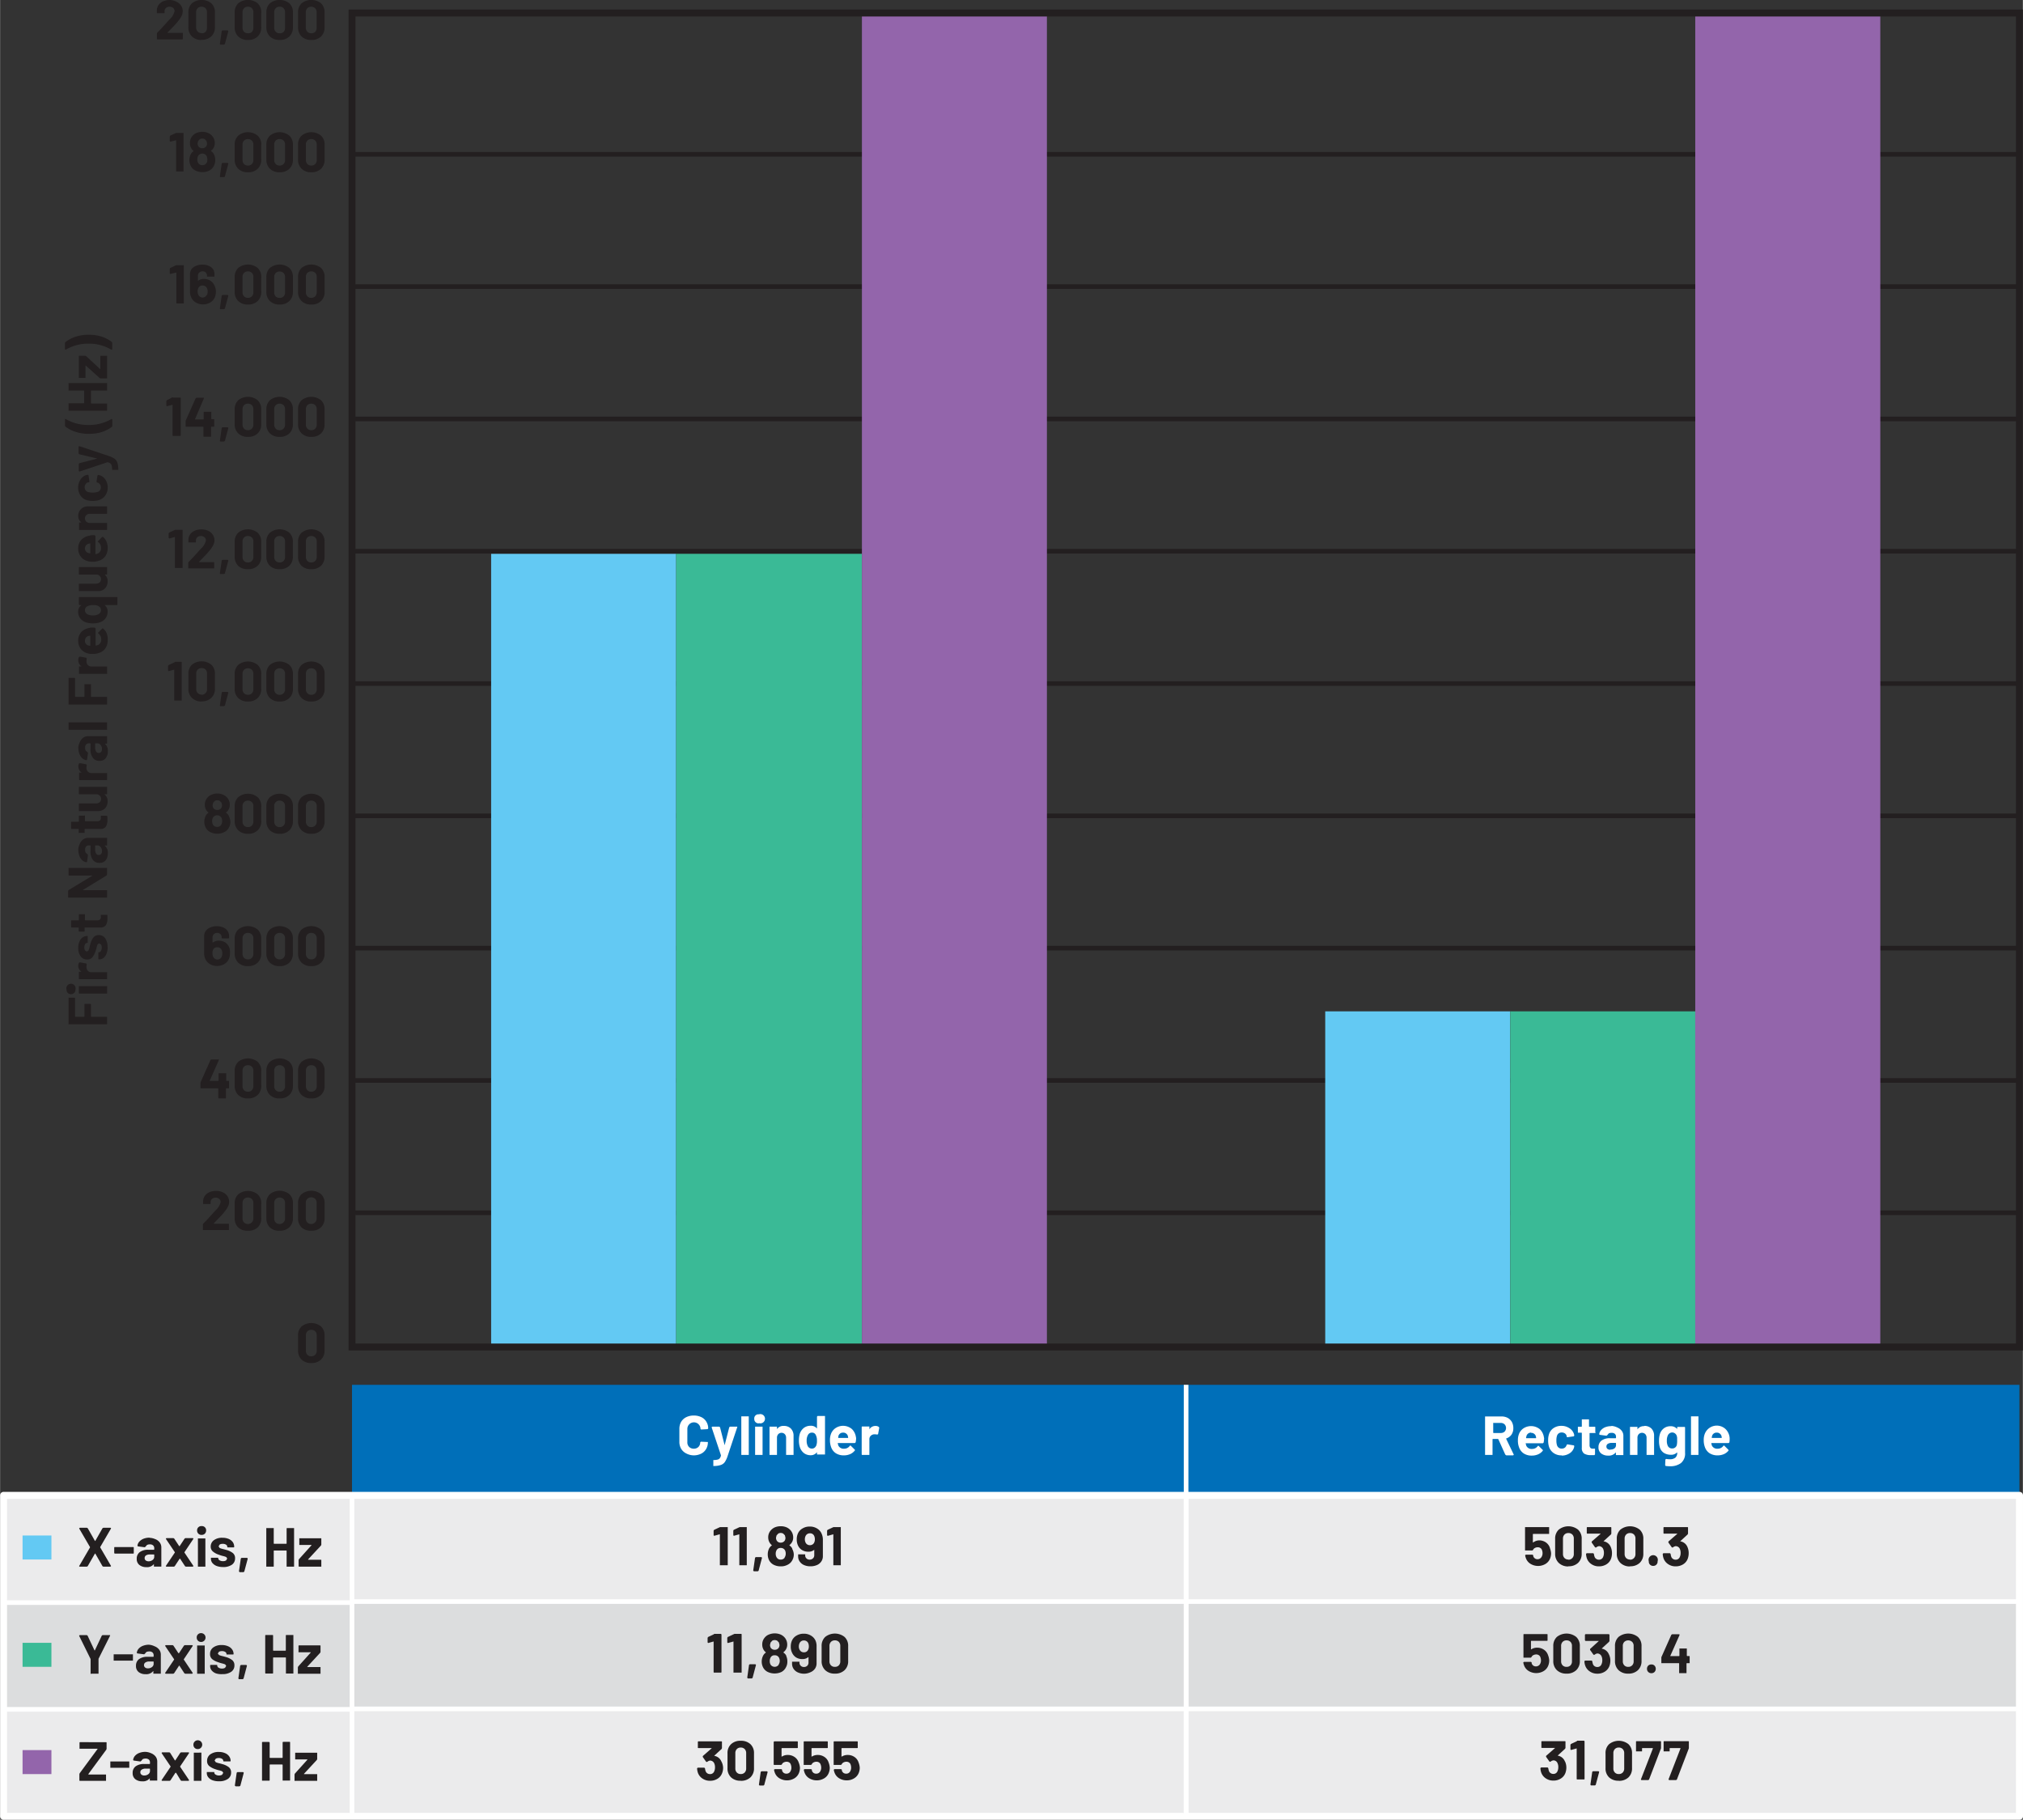 <svg id="f5c8cca8-be13-4f0f-a06b-b9c287442b6b" data-name="Layer 1" xmlns="http://www.w3.org/2000/svg" width="6.07in" height="5.46in" viewBox="0 0 436.73 392.88"><rect x="0" y="0" width="436.73" height="392.88" fill="#333333" stroke="none"/><g id="b8db3f69-2f82-43aa-9357-6500cf5bee53" data-name="AC Signal Supply"><rect x="0.75" y="323.04" width="435.23" height="23.19" fill="#ebebec"/><rect x="75.98" y="298.97" width="360" height="23.19" fill="#006fb9"/><rect x="0.75" y="345.87" width="435.23" height="23.19" fill="#dcddde"/><rect x="0.75" y="368.71" width="435.23" height="23.19" fill="#ebebec"/><path d="M436,392.13v-.75H1.5v-67.8H435.23v68.55H436v0h.75v-69.3a.75.75,0,0,0-.22-.53.77.77,0,0,0-.53-.22H.75a.75.75,0,0,0-.75.75v69.3a.75.75,0,0,0,.75.75H436a.77.77,0,0,0,.53-.22.75.75,0,0,0,.22-.53Z" fill="#fff"/><path d="M189,307.85a1.51,1.51,0,0,0-1.32.72h0l0-.05v-.45l0-.11-.11,0h-1.4l-.1,0-.05.11V314l.05.1.1,0h1.4l.11,0,0-.1v-3.28a1,1,0,0,1,.3-.75,1.19,1.19,0,0,1,.73-.32l.26,0,.42.06.17-.09.25-1.36-.07-.18A1.14,1.14,0,0,0,189,307.85Zm-7,1.44a1,1,0,0,1,.66.2,1,1,0,0,1,.38.55l.06.34,0,.06H181l-.06-.06L181,310A1,1,0,0,1,182,309.29Zm2.79,1.09a3,3,0,0,0-.88-1.86,2.94,2.94,0,0,0-3.56-.19,2.61,2.61,0,0,0-1,1.35,3.51,3.51,0,0,0-.18,1.17,4.26,4.26,0,0,0,.25,1.57,2.59,2.59,0,0,0,1,1.31,3.14,3.14,0,0,0,1.74.47,3.38,3.38,0,0,0,1.37-.27,2.56,2.56,0,0,0,1-.77l.05-.09-.06-.11-.86-.85-.09-.05-.11.07a1.44,1.44,0,0,1-1.21.63,1.26,1.26,0,0,1-1.27-.68l-.13-.48,0-.06h3.7l.16-.14A4.71,4.71,0,0,0,184.82,310.38Zm-8.67,1.85a.93.93,0,0,1-.84.51,1,1,0,0,1-.89-.51,2.54,2.54,0,0,1-.25-1.2,2.32,2.32,0,0,1,.3-1.27.92.92,0,0,1,.85-.47.86.86,0,0,1,.8.47,2.46,2.46,0,0,1,.27,1.26A2.57,2.57,0,0,1,176.15,312.23Zm.25-6.39v2.57l0,0,0,0a1.63,1.63,0,0,0-1.35-.6,2.38,2.38,0,0,0-1.47.45,2.65,2.65,0,0,0-.87,1.21,4.78,4.78,0,0,0-.21,1.49,4.54,4.54,0,0,0,.2,1.45,2.61,2.61,0,0,0,.87,1.29,2.31,2.31,0,0,0,1.45.47,1.65,1.65,0,0,0,1.38-.66l0,0,0,0v.4l0,.1.1,0H178l.1,0,0-.1v-8.12l0-.1-.1,0h-1.41l-.1,0Zm-7.18,2a1.67,1.67,0,0,0-1.46.69h0l0,0v-.42l0-.11-.11,0h-1.4l-.1,0,0,.11V314l0,.1.1,0h1.4l.11,0,0-.1v-3.59a1.12,1.12,0,0,1,.27-.78,1,1,0,0,1,1.43,0,1.12,1.12,0,0,1,.27.78V314l0,.1.1,0h1.4l.11,0,0-.1V310a2.19,2.19,0,0,0-.59-1.6A2.1,2.1,0,0,0,169.22,307.84Zm-6.08,6.26h1.4l.11,0,0-.1v-5.9l0-.1-.11,0h-1.4l-.1,0,0,.1V314l0,.1Zm.72-6.86a1,1,0,1,0,0-1.9.89.89,0,0,0-1,1,.92.92,0,0,0,1,.95Zm-3.7,6.86h1.41l.1,0,0-.1v-8.12l0-.1-.1,0h-1.41l-.1,0,0,.1V314l0,.1Zm-6.22,2.39H154a4.69,4.69,0,0,0,1.59-.21,1.76,1.76,0,0,0,.88-.64,5.22,5.22,0,0,0,.61-1.31l2.08-6.24V308l-.1,0h-1.46l-.17.12-1,3.89,0,0,0,0-1-3.89-.17-.12h-1.5l-.13.11v.06l2,6v.08a1.39,1.39,0,0,1-.27.6.88.88,0,0,1-.47.27,3.74,3.74,0,0,1-.79.09l-.11,0,0,.1v1.1l0,.11Zm-4.2-2.29a3.64,3.64,0,0,0,1.62-.35,2.55,2.55,0,0,0,1.09-1,2.72,2.72,0,0,0,.39-1.46l0-.08-.1,0-1.4-.06-.15.13a1.36,1.36,0,0,1-.39,1,1.37,1.37,0,0,1-1,.38,1.39,1.39,0,0,1-1-.38,1.36,1.36,0,0,1-.39-1v-2.89a1.42,1.42,0,1,1,2.84,0l.12.13h0l1.4-.08.14-.13a2.7,2.7,0,0,0-.39-1.46,2.51,2.51,0,0,0-1.09-1,3.64,3.64,0,0,0-1.62-.35,3.58,3.58,0,0,0-1.65.36,2.62,2.62,0,0,0-1.09,1,3,3,0,0,0-.38,1.53v2.77a2.91,2.91,0,0,0,.38,1.52,2.64,2.64,0,0,0,1.09,1A3.58,3.58,0,0,0,149.74,314.2Z" fill="#fff"/><path d="M370.62,309.29a1,1,0,0,1,.66.2,1,1,0,0,1,.38.55l.06.34-.05.06H369.6l-.06-.06.08-.38A1,1,0,0,1,370.62,309.29Zm2.79,1.09a3,3,0,0,0-.88-1.86,2.78,2.78,0,0,0-4.53,1.16,3.51,3.51,0,0,0-.18,1.17,4.26,4.26,0,0,0,.25,1.57,2.59,2.59,0,0,0,1,1.31,3.15,3.15,0,0,0,1.75.47,3.37,3.37,0,0,0,1.36-.27,2.66,2.66,0,0,0,1-.77l0-.09-.06-.11-.86-.85-.08-.05-.11.07a1.46,1.46,0,0,1-1.22.63,1.26,1.26,0,0,1-1.27-.68l-.13-.48.05-.06h3.71l.15-.14A4.71,4.71,0,0,0,373.41,310.38Zm-8.24,3.72h1.4l.11,0,0-.1v-8.12l0-.1-.11,0h-1.4l-.1,0,0,.1V314l0,.1ZM362,312a1,1,0,0,1-1,.71,1,1,0,0,1-1-.72,2.42,2.42,0,0,1-.14-1,2.34,2.34,0,0,1,.17-1,1.1,1.1,0,0,1,.37-.52,1,1,0,0,1,1.23,0,1.1,1.1,0,0,1,.37.52l.08.38c0,.14,0,.33,0,.58A4.24,4.24,0,0,1,362,312Zm.09-3.87v.28l0,.05-.05,0a1.79,1.79,0,0,0-1.41-.55,2.27,2.27,0,0,0-1.4.44,2.42,2.42,0,0,0-.85,1.18,4.6,4.6,0,0,0-.21,1.52,4.75,4.75,0,0,0,.18,1.43,2.11,2.11,0,0,0,.92,1.22,2.86,2.86,0,0,0,1.44.37,1.71,1.71,0,0,0,1.33-.49l.05,0,0,.05a1.31,1.31,0,0,1-.41,1.08,1.86,1.86,0,0,1-1.18.33,4.53,4.53,0,0,1-.79-.07l-.17.13-.05,1.24.12.15a8,8,0,0,0,.93.06,3.8,3.8,0,0,0,2.34-.67,2.62,2.62,0,0,0,.91-2.24v-5.47l-.05-.11-.1,0h-1.4l-.11,0Zm-7.11-.24a1.69,1.69,0,0,0-1.47.69h0l0,0v-.42l0-.11-.1,0h-1.4l-.11,0,0,.11V314l0,.1.11,0h1.4l.1,0,0-.1v-3.59a1.12,1.12,0,0,1,.27-.78,1,1,0,0,1,1.43,0,1.12,1.12,0,0,1,.27.78V314l0,.1.11,0H357l.1,0,0-.1V310a2.19,2.19,0,0,0-.58-1.6A2.11,2.11,0,0,0,355,307.84Zm-7.33,5.1a1,1,0,0,1-.62-.19.61.61,0,0,1-.22-.51.67.67,0,0,1,.3-.58,1.59,1.59,0,0,1,.85-.2h.86l.06.06V312a.85.85,0,0,1-.36.71A1.41,1.41,0,0,1,347.68,312.94Zm.24-5.1a3.64,3.64,0,0,0-1.31.22,2.45,2.45,0,0,0-.93.64,1.56,1.56,0,0,0-.4.91l.13.11,1.45.19.16-.12.31-.37a1.29,1.29,0,0,1,.62-.13,1,1,0,0,1,.72.22.8.8,0,0,1,.24.62v.26l-.06.06h-1.22a2.93,2.93,0,0,0-1.85.51,1.73,1.73,0,0,0-.65,1.44,1.59,1.59,0,0,0,.58,1.34,2.38,2.38,0,0,0,1.51.46,1.92,1.92,0,0,0,1.62-.66l.05,0,0,.05v.4l0,.1.11,0h1.4l.1,0,0-.1v-4.07a1.73,1.73,0,0,0-.34-1.05,2.29,2.29,0,0,0-.95-.73A3.41,3.41,0,0,0,347.92,307.84Zm-3.48,1.3v-1.06l-.05-.11-.1,0h-1.15l-.06-.06v-1.43l0-.1-.1,0h-1.35l-.1,0,0,.1v1.43l-.06.06h-.69l-.1,0,0,.11v1.06l0,.11.1,0h.69l.06.06v3.21a1.43,1.43,0,0,0,.5,1.25,2.72,2.72,0,0,0,1.49.33l.72,0,.14-.15v-1.14l0-.11-.1,0h-.4a.64.64,0,0,1-.52-.19.89.89,0,0,1-.16-.59v-2.54l.06-.06h1.15l.1,0Zm-7.28,5.06a3.13,3.13,0,0,0,1.68-.46,2.24,2.24,0,0,0,1-1.26l.07-.36-.12-.13-1.38-.22-.17.12V312a1.16,1.16,0,0,1-.39.55,1.14,1.14,0,0,1-.66.19,1,1,0,0,1-.65-.2,1.06,1.06,0,0,1-.38-.56,3.25,3.25,0,0,1-.12-1,2.9,2.9,0,0,1,.13-1,1,1,0,0,1,.37-.53,1.08,1.08,0,0,1,.65-.19,1.22,1.22,0,0,1,.69.2,1,1,0,0,1,.37.52l0,.19.15.12h0l1.38-.2.12-.14v0a1.56,1.56,0,0,0-.09-.43,2.32,2.32,0,0,0-1-1.21,3,3,0,0,0-1.69-.48,2.94,2.94,0,0,0-1.66.46,2.47,2.47,0,0,0-1,1.29,4.12,4.12,0,0,0-.2,1.39,4.35,4.35,0,0,0,.2,1.42,2.61,2.61,0,0,0,1,1.32A2.87,2.87,0,0,0,337.16,314.2Zm-6.6-4.91a1,1,0,0,1,.67.2,1,1,0,0,1,.38.55l.06.34-.05.06h-2.08l-.06-.06.09-.38A1,1,0,0,1,330.56,309.29Zm2.8,1.09a3,3,0,0,0-.88-1.86,3,3,0,0,0-3.57-.19,2.6,2.6,0,0,0-1,1.35,3.51,3.51,0,0,0-.18,1.17,4.06,4.06,0,0,0,.25,1.57,2.59,2.59,0,0,0,1,1.31,3.09,3.09,0,0,0,1.74.47,3.42,3.42,0,0,0,1.37-.27,2.56,2.56,0,0,0,1-.77l.05-.09-.06-.11-.87-.85-.08-.05-.11.07a1.44,1.44,0,0,1-1.21.63,1.26,1.26,0,0,1-1.27-.68l-.13-.48,0-.06h3.71l.16-.14A5.44,5.44,0,0,0,333.36,310.38Zm-11-3.23H324a1.14,1.14,0,0,1,.83.31,1.14,1.14,0,0,1,0,1.56,1.18,1.18,0,0,1-.83.3h-1.57l-.06-.06v-2.05Zm2.86,7h1.47l.14-.1,0-.07-1.63-3.39,0-.09a2.22,2.22,0,0,0,1.14-.82,2.38,2.38,0,0,0,.4-1.4,2.72,2.72,0,0,0-.31-1.33,2.33,2.33,0,0,0-.9-.89,2.8,2.8,0,0,0-1.35-.31h-3.44l-.1,0,0,.1V314l0,.1.1,0h1.41l.1,0,0-.1v-3.28l.06-.06h1.12l.07.05,1.5,3.32Z" fill="#fff"/><polyline points="255.56 322.6 255.56 345.76 256.56 345.76 256.56 322.6" fill="#fff"/><polyline points="255.56 298.97 255.56 345.76 256.56 345.76 256.56 298.97" fill="#fff"/><polyline points="75.48 323.38 75.48 392.13 76.48 392.13 76.48 323.38" fill="#fff"/><path d="M179.92,329.69l-1.26.59-.11.16,0,1,.11.13h.05l1.19-.33,0,0,0,0v6.58l0,.1.1,0h1.41l.1,0,0-.1V329.8l0-.11-.1,0H180.1Zm-5.09,3.9a1,1,0,0,1-.88-.48,1.57,1.57,0,0,1-.2-.79,1.61,1.61,0,0,1,.18-.76,1,1,0,0,1,.91-.53.93.93,0,0,1,.91.53,1.66,1.66,0,0,1,.16.73,1.62,1.62,0,0,1-.18.81A1,1,0,0,1,174.83,333.59Zm2.57-2.41a2.38,2.38,0,0,0-1-1.18,2.87,2.87,0,0,0-1.59-.43,2.9,2.9,0,0,0-1.57.41,2.36,2.36,0,0,0-1,1.11,3.06,3.06,0,0,0-.24,1.25,2.93,2.93,0,0,0,.3,1.38,2.21,2.21,0,0,0,.89.95,2.53,2.53,0,0,0,1.29.33,1.88,1.88,0,0,0,1.3-.42h0l0,.05v1.12a.9.9,0,0,1-.28.69,1,1,0,0,1-.72.27.93.93,0,0,1-.69-.27.87.87,0,0,1-.27-.66v-.11l0-.1-.1,0H172.4l-.1,0,0,.1V336a1.88,1.88,0,0,0,.34,1.12,2.13,2.13,0,0,0,.93.76,3.33,3.33,0,0,0,1.38.27,3.48,3.48,0,0,0,1.41-.27,2.18,2.18,0,0,0,.94-.77,2,2,0,0,0,.34-1.15v-3.61A3.14,3.14,0,0,0,177.4,331.18Zm-8,5.1a1,1,0,0,1-.86.42.94.94,0,0,1-.87-.46,1.38,1.38,0,0,1-.21-.78,1.5,1.5,0,0,1,.18-.78.93.93,0,0,1,.89-.49,1,1,0,0,1,.93.5,1.54,1.54,0,0,1,.16.75A1.46,1.46,0,0,1,169.36,336.28Zm-1.76-4.8.36-.39a1,1,0,0,1,.52-.14,1.11,1.11,0,0,1,.56.14l.36.37.12.51a1.22,1.22,0,0,1-.15.63,1,1,0,0,1-.88.44.94.94,0,0,1-.85-.44,1.27,1.27,0,0,1-.16-.62Zm3.41,2.88a1.72,1.72,0,0,0-.62-.71v-.09a2,2,0,0,0,.8-1.64,2.31,2.31,0,0,0-.48-1.44,2.43,2.43,0,0,0-.91-.72,3,3,0,0,0-1.3-.26,3.19,3.19,0,0,0-1.29.25,2.5,2.5,0,0,0-.93.73,2.2,2.2,0,0,0-.48,1.44,2.17,2.17,0,0,0,.28,1.08,2,2,0,0,0,.49.58v.08a1.78,1.78,0,0,0-.6.68,2.91,2.91,0,0,0-.27,1.24,2.72,2.72,0,0,0,.28,1.24,2.3,2.3,0,0,0,1,1,3.26,3.26,0,0,0,1.51.34,3,3,0,0,0,1.53-.36,2.22,2.22,0,0,0,1-1,2.45,2.45,0,0,0,.3-1.24A2.62,2.62,0,0,0,171,334.36Zm-8.31,4.87h.85l.17-.12.74-2.8-.12-.15h-1.22l-.16.13-.4,2.78Zm-3.08-9.54-1.26.59-.1.16,0,1,.11.13h0l1.19-.33,0,0,0,0v6.58l0,.1.1,0h1.41l.1,0,0-.1V329.8l0-.11-.1,0H159.8Zm-4.24,0-1.26.59-.11.16,0,1,.11.13h0l1.19-.33.05,0,0,0v6.58l0,.1.1,0H157l.1,0,0-.1V329.8l0-.11-.1,0h-1.45Z" fill="#231f20"/><path d="M364.31,334a2,2,0,0,0-1.48-1.23l-.06,0,0-.05,1.57-1.44.09-.18V329.8l-.05-.11-.1,0h-5l-.1,0-.05.11V331l.05.1.1,0h2.82l0,0,0,.05-1.91,1.66,0,.12,0,.09.71,1,.11.08.09,0,.35-.22.28-.08a1,1,0,0,1,.92.56,2.08,2.08,0,0,1,.18.93,2,2,0,0,1-.17.84.92.92,0,0,1-.92.59.93.93,0,0,1-.58-.18.88.88,0,0,1-.36-.48,2.51,2.51,0,0,1-.13-.59l-.14-.15h-1.42l-.14.15a3.35,3.35,0,0,0,.19,1,2.5,2.5,0,0,0,1,1.23,2.78,2.78,0,0,0,1.6.46,3,3,0,0,0,1.6-.43,2.39,2.39,0,0,0,1-1.2,3.36,3.36,0,0,0,.21-1.2A3.21,3.21,0,0,0,364.31,334Zm-7.4,4.06a.92.92,0,0,0,.95-1,1,1,0,1,0-1.9,0,.92.92,0,0,0,1,1Zm-5-1.37a1.13,1.13,0,0,1-.85-.33,1.22,1.22,0,0,1-.32-.88v-3.3a1.22,1.22,0,0,1,.32-.88,1.13,1.13,0,0,1,.85-.33,1.15,1.15,0,0,1,.86.33,1.21,1.21,0,0,1,.31.88v3.3a1.21,1.21,0,0,1-.31.88A1.15,1.15,0,0,1,351.92,336.73Zm0,1.45a2.89,2.89,0,0,0,2.09-.73,2.64,2.64,0,0,0,.78-2v-3.17a2.59,2.59,0,0,0-.78-2,3.36,3.36,0,0,0-4.18,0,2.62,2.62,0,0,0-.77,2v3.17a2.67,2.67,0,0,0,.77,2A2.89,2.89,0,0,0,351.92,338.18ZM347.75,334a2,2,0,0,0-1.48-1.23l-.06,0,0-.05,1.57-1.44.09-.18V329.8l-.05-.11-.1,0h-5l-.1,0-.05.11V331l.05.1.1,0h2.82l0,0,0,.05-1.91,1.66,0,.12,0,.09.71,1,.11.08.09,0,.35-.22.28-.08a1,1,0,0,1,.92.56,2.08,2.08,0,0,1,.18.93,2,2,0,0,1-.17.84.92.92,0,0,1-.92.59.93.93,0,0,1-.58-.18.88.88,0,0,1-.36-.48,2.51,2.51,0,0,1-.13-.59l-.14-.15h-1.42l-.14.15a3.35,3.35,0,0,0,.19,1,2.5,2.5,0,0,0,1,1.23,2.78,2.78,0,0,0,1.6.46,3,3,0,0,0,1.6-.43,2.39,2.39,0,0,0,1-1.2,3.36,3.36,0,0,0,.21-1.2A3.21,3.21,0,0,0,347.75,334Zm-9.15,2.69a1.13,1.13,0,0,1-.85-.33,1.22,1.22,0,0,1-.32-.88v-3.3a1.22,1.22,0,0,1,.32-.88,1.13,1.13,0,0,1,.85-.33,1.15,1.15,0,0,1,.86.33,1.21,1.21,0,0,1,.31.88v3.3a1.21,1.21,0,0,1-.31.88A1.15,1.15,0,0,1,338.6,336.73Zm0,1.45a2.89,2.89,0,0,0,2.09-.73,2.64,2.64,0,0,0,.78-2v-3.17a2.59,2.59,0,0,0-.78-2,3.36,3.36,0,0,0-4.18,0,2.62,2.62,0,0,0-.77,2v3.17a2.67,2.67,0,0,0,.77,2A2.89,2.89,0,0,0,338.6,338.18Zm-4-4a2.31,2.31,0,0,0-.89-1.17,2.59,2.59,0,0,0-1.47-.42A2.28,2.28,0,0,0,331,333l-.07,0v-1.78l.06-.06h3.35l.1,0,0-.1V329.8l0-.11-.1,0h-5l-.1,0,0,.11v4.83l0,.1.1,0h1.48l.16-.12a.75.75,0,0,1,.38-.41,1.22,1.22,0,0,1,.62-.16,1,1,0,0,1,.59.17.81.81,0,0,1,.34.48,1.71,1.71,0,0,1,.11.62,1.41,1.41,0,0,1-.12.63,1.07,1.07,0,0,1-.38.5,1,1,0,0,1-.58.18.92.92,0,0,1-.57-.17,1,1,0,0,1-.36-.48l0-.08,0-.12-.16-.13h-1.45l-.14.13v0a3.18,3.18,0,0,0,.18.66,2.36,2.36,0,0,0,1,1.2,3.15,3.15,0,0,0,3.23,0,2.38,2.38,0,0,0,1-1.22,3,3,0,0,0,.19-1.11A4,4,0,0,0,334.61,334.22Z" fill="#231f20"/><polyline points="75.98 346.26 435.98 346.26 435.98 345.26 75.98 345.26" fill="#fff"/><polyline points="255.56 345.76 255.56 368.93 256.56 368.93 256.56 345.76" fill="#fff"/><polyline points="255.56 345.76 255.56 368.93 256.56 368.93 256.56 345.76" fill="#fff"/><path d="M180.23,359.86a1.13,1.13,0,0,1-.85-.33,1.22,1.22,0,0,1-.32-.88v-3.3a1.22,1.22,0,0,1,.32-.88,1.13,1.13,0,0,1,.85-.33,1.15,1.15,0,0,1,.86.33,1.21,1.21,0,0,1,.31.88v3.3a1.21,1.21,0,0,1-.31.88A1.15,1.15,0,0,1,180.23,359.86Zm0,1.46a2.9,2.9,0,0,0,2.09-.74,2.63,2.63,0,0,0,.78-2V355.4a2.59,2.59,0,0,0-.78-2,3.36,3.36,0,0,0-4.18,0,2.62,2.62,0,0,0-.77,2v3.17a2.66,2.66,0,0,0,.77,2A2.9,2.9,0,0,0,180.23,361.32Zm-6.7-4.6a1,1,0,0,1-.87-.48,1.46,1.46,0,0,1-.21-.79,1.61,1.61,0,0,1,.18-.76,1,1,0,0,1,.91-.53,1,1,0,0,1,.92.53,1.8,1.8,0,0,1,.15.73,1.62,1.62,0,0,1-.18.81A.94.94,0,0,1,173.53,356.72Zm2.57-2.41a2.38,2.38,0,0,0-1-1.18,2.87,2.87,0,0,0-1.59-.43,2.93,2.93,0,0,0-1.56.41,2.32,2.32,0,0,0-1,1.11,3.06,3.06,0,0,0-.24,1.25,2.87,2.87,0,0,0,.3,1.38,2.3,2.3,0,0,0,.89,1,2.53,2.53,0,0,0,1.29.33,1.93,1.93,0,0,0,1.3-.42l.05,0,0,.05v1.12a.93.93,0,0,1-.27.69,1,1,0,0,1-.72.27.93.93,0,0,1-.69-.27.87.87,0,0,1-.27-.66v-.1l0-.11-.1,0h-1.4l-.1,0,0,.11v.33a1.93,1.93,0,0,0,.34,1.12,2.16,2.16,0,0,0,.94.76,3.33,3.33,0,0,0,1.38.27A3.46,3.46,0,0,0,175,361a2.21,2.21,0,0,0,.95-.77,2,2,0,0,0,.33-1.14v-3.62A3,3,0,0,0,176.1,354.31Zm-8,5.1a1.07,1.07,0,0,1-1.73,0,1.46,1.46,0,0,1-.2-.78,1.5,1.5,0,0,1,.18-.78.92.92,0,0,1,.89-.49,1,1,0,0,1,.92.5,1.54,1.54,0,0,1,.17.75A1.46,1.46,0,0,1,168.06,359.41Zm-1.75-4.8.35-.39a1,1,0,0,1,.52-.14,1.15,1.15,0,0,1,.57.14l.36.38.12.5a1.19,1.19,0,0,1-.16.64,1,1,0,0,1-.87.43,1,1,0,0,1-.86-.43,1.33,1.33,0,0,1-.15-.63Zm3.41,2.88a1.75,1.75,0,0,0-.63-.71v-.08a2.06,2.06,0,0,0,.49-.53,2,2,0,0,0,.32-1.12,2.31,2.31,0,0,0-.48-1.44,2.55,2.55,0,0,0-.92-.72,3.33,3.33,0,0,0-2.58,0,2.25,2.25,0,0,0-.93.72,2.2,2.2,0,0,0-.48,1.44,2.16,2.16,0,0,0,.27,1.08,1.89,1.89,0,0,0,.5.58v.08a1.66,1.66,0,0,0-.6.69,2.82,2.82,0,0,0,0,2.47,2.25,2.25,0,0,0,1,1,3.52,3.52,0,0,0,3,0,2.28,2.28,0,0,0,.95-1,2.42,2.42,0,0,0,.3-1.24A2.77,2.77,0,0,0,169.72,357.49Zm-8.32,4.87h.85l.17-.12.74-2.8-.12-.15h-1.22l-.16.13-.39,2.78Zm-3.07-9.54-1.26.59-.11.17,0,1,.1.13h.05l1.19-.33,0,0,0,0V361l0,.1.11,0H160l.1,0,0-.1v-8.11l0-.1-.1-.05h-1.45Zm-4.25,0-1.26.59-.11.17,0,1,.11.13h0l1.19-.33,0,0,0,0V361l.05.1.1,0h1.4l.1,0,.05-.1v-8.11l-.05-.1-.1-.05h-1.45Z" fill="#231f20"/><path d="M364.75,357.52h-.51l-.07-.06V356l0-.11-.1,0h-1.4l-.1,0,0,.11v1.48l-.06.06H360.6l0,0v-.05l2-4.5v-.12l-.11-.05H361l-.17.11-2.16,4.85,0,.18v1l0,.1.1,0h3.68l.06.06v2l0,.1.1,0H364l.1,0,0-.1v-2l.07-.06h.51l.1,0,0-.1v-1.21l0-.1Zm-8.23,3.71a.93.93,0,0,0,.68-.27,1,1,0,0,0,0-1.36.89.89,0,0,0-.68-.26.93.93,0,0,0-.69.26.94.94,0,0,0-.26.68.91.91,0,0,0,.27.68A.93.93,0,0,0,356.52,361.23Zm-5-1.37a1.11,1.11,0,0,1-.85-.33,1.22,1.22,0,0,1-.32-.88v-3.3a1.22,1.22,0,0,1,.32-.88,1.26,1.26,0,0,1,1.7,0,1.18,1.18,0,0,1,.32.88v3.3a1.18,1.18,0,0,1-.32.88A1.11,1.11,0,0,1,351.53,359.86Zm0,1.46a2.9,2.9,0,0,0,2.09-.74,2.63,2.63,0,0,0,.78-2V355.4a2.59,2.59,0,0,0-.78-2,3.36,3.36,0,0,0-4.18,0,2.62,2.62,0,0,0-.77,2v3.17a2.66,2.66,0,0,0,.77,2A2.9,2.9,0,0,0,351.53,361.32Zm-4.17-4.14a2,2,0,0,0-1.48-1.24l-.06,0,0-.05,1.57-1.44.09-.18v-1.32l-.05-.1-.1-.05h-5l-.1.05-.05.1v1.16l.05.1.1.05h2.82l0,0,0,.05L343.28,356l0,.12,0,.08.71,1,.1.07.1,0,.35-.22.28-.08a1,1,0,0,1,.92.57,2,2,0,0,1,.18.92,2,2,0,0,1-.17.84.92.92,0,0,1-.92.59.93.93,0,0,1-.58-.18.88.88,0,0,1-.36-.48,2.51,2.51,0,0,1-.13-.59l-.14-.14h-1.42l-.14.14a3,3,0,0,0,.19,1,2.5,2.5,0,0,0,1,1.23,2.78,2.78,0,0,0,1.6.46,2.88,2.88,0,0,0,1.6-.43,2.45,2.45,0,0,0,1-1.2,3.36,3.36,0,0,0,.21-1.2A3.13,3.13,0,0,0,347.36,357.18Zm-9.15,2.68a1.13,1.13,0,0,1-.85-.33,1.22,1.22,0,0,1-.32-.88v-3.3a1.22,1.22,0,0,1,.32-.88,1.13,1.13,0,0,1,.85-.33,1.15,1.15,0,0,1,.86.33,1.21,1.21,0,0,1,.31.88v3.3a1.21,1.21,0,0,1-.31.88A1.15,1.15,0,0,1,338.21,359.86Zm0,1.46a2.9,2.9,0,0,0,2.09-.74,2.63,2.63,0,0,0,.78-2V355.4a2.59,2.59,0,0,0-.78-2,3.36,3.36,0,0,0-4.18,0,2.62,2.62,0,0,0-.77,2v3.17a2.66,2.66,0,0,0,.77,2A2.9,2.9,0,0,0,338.21,361.32Zm-4-4a2.23,2.23,0,0,0-.89-1.17,2.52,2.52,0,0,0-1.47-.43,2.28,2.28,0,0,0-1.25.35l-.07,0V354.3l.06-.06H334l.1-.05,0-.1v-1.16l0-.1-.1-.05h-5l-.1.05,0,.1v4.83l0,.11.1,0h1.48l.16-.12a.75.75,0,0,1,.38-.41,1.33,1.33,0,0,1,.62-.16,1,1,0,0,1,.59.17.81.81,0,0,1,.34.48,1.77,1.77,0,0,1,.11.63,1.4,1.4,0,0,1-.12.62,1,1,0,0,1-.38.5,1,1,0,0,1-.58.18,1,1,0,0,1-.57-.16,1.09,1.09,0,0,1-.36-.48l0-.09,0-.12-.16-.13H329l-.14.13v0a3.57,3.57,0,0,0,.18.66,2.38,2.38,0,0,0,1,1.19,3.15,3.15,0,0,0,3.23,0,2.38,2.38,0,0,0,1-1.22,3,3,0,0,0,.19-1.1A3.87,3.87,0,0,0,334.22,357.36Z" fill="#231f20"/><polyline points="75.98 369.43 435.98 369.43 435.98 368.43 75.98 368.43" fill="#fff"/><polyline points="255.56 368.93 255.56 391.96 256.56 391.96 256.56 368.93" fill="#fff"/><polyline points="255.56 368.93 255.56 391.96 256.56 391.96 256.56 368.93" fill="#fff"/><path d="M185.34,380.48a2.23,2.23,0,0,0-.89-1.17,2.52,2.52,0,0,0-1.47-.43,2.28,2.28,0,0,0-1.25.35l-.07,0v-1.77l.06-.06h3.35l.1-.05,0-.1v-1.16l0-.1-.1-.05h-5l-.1.05,0,.1v4.83l0,.11.1,0h1.48l.15-.12a.81.81,0,0,1,.39-.41,1.33,1.33,0,0,1,.62-.16,1,1,0,0,1,.59.17.84.84,0,0,1,.34.48,1.77,1.77,0,0,1,.1.63,1.4,1.4,0,0,1-.12.62,1.08,1.08,0,0,1-.37.51,1,1,0,0,1-.59.17,1,1,0,0,1-.56-.16,1.09,1.09,0,0,1-.36-.48l0-.09,0-.12-.16-.13h-1.45l-.14.13v0a3.57,3.57,0,0,0,.18.66,2.36,2.36,0,0,0,1,1.19,3,3,0,0,0,1.61.44,2.93,2.93,0,0,0,1.63-.45,2.38,2.38,0,0,0,1-1.22,3,3,0,0,0,.19-1.1A3.87,3.87,0,0,0,185.34,380.48Zm-6.47,0a2.23,2.23,0,0,0-.89-1.17,2.52,2.52,0,0,0-1.47-.43,2.28,2.28,0,0,0-1.25.35l-.07,0v-1.77l.06-.06h3.35l.1-.05,0-.1v-1.16l0-.1-.1-.05h-5l-.1.05,0,.1v4.83l0,.11.1,0h1.48l.16-.12a.75.75,0,0,1,.38-.41,1.33,1.33,0,0,1,.62-.16,1,1,0,0,1,.59.17.84.84,0,0,1,.34.48,1.77,1.77,0,0,1,.11.63,1.4,1.4,0,0,1-.12.62,1.09,1.09,0,0,1-.38.51,1,1,0,0,1-.58.17,1,1,0,0,1-.57-.16,1.09,1.09,0,0,1-.36-.48l0-.09,0-.12-.15-.13h-1.46l-.14.13v0a3.57,3.57,0,0,0,.18.66,2.38,2.38,0,0,0,1,1.19,3.15,3.15,0,0,0,3.23,0,2.33,2.33,0,0,0,1-1.22,3,3,0,0,0,.2-1.1A3.89,3.89,0,0,0,178.87,380.48Zm-6.46,0a2.3,2.3,0,0,0-.9-1.17,2.52,2.52,0,0,0-1.47-.43,2.22,2.22,0,0,0-1.24.35l-.08,0,0-1.77.06-.06h3.34l.11-.05,0-.1v-1.16l0-.1-.11-.05h-4.95l-.1.05-.05.1v4.83l.05.11.1,0h1.47l.16-.12a.75.75,0,0,1,.38-.41,1.37,1.37,0,0,1,.63-.16,1.07,1.07,0,0,1,.59.17.87.87,0,0,1,.33.48,1.77,1.77,0,0,1,.11.63,1.4,1.4,0,0,1-.12.62,1.15,1.15,0,0,1-.37.51,1.07,1.07,0,0,1-.59.17,1,1,0,0,1-.56-.16,1.09,1.09,0,0,1-.36-.48l0-.09,0-.12-.15-.13h-1.45l-.15.13v0a3.57,3.57,0,0,0,.18.66,2.38,2.38,0,0,0,1,1.19,3.15,3.15,0,0,0,3.23,0,2.4,2.4,0,0,0,1-1.22,3.21,3.21,0,0,0,.19-1.1A3.87,3.87,0,0,0,172.41,380.48Zm-8.45,5h.85l.17-.12.74-2.8-.12-.15h-1.22l-.16.13-.39,2.78ZM159.9,383a1.11,1.11,0,0,1-.84-.33,1.22,1.22,0,0,1-.32-.88v-3.3a1.22,1.22,0,0,1,.32-.88,1.11,1.11,0,0,1,.84-.33,1.14,1.14,0,0,1,.86.33,1.22,1.22,0,0,1,.32.88v3.3a1.22,1.22,0,0,1-.32.88A1.14,1.14,0,0,1,159.9,383Zm0,1.46a2.94,2.94,0,0,0,2.1-.74,2.66,2.66,0,0,0,.77-2v-3.17a2.62,2.62,0,0,0-.77-2,2.94,2.94,0,0,0-2.1-.73,2.87,2.87,0,0,0-2.08.73,2.58,2.58,0,0,0-.77,2v3.17a2.62,2.62,0,0,0,.77,2A2.87,2.87,0,0,0,159.9,384.44Zm-4.16-4.14a2,2,0,0,0-1.49-1.24l-.05,0,0-.05,1.57-1.44.08-.18v-1.32l0-.1-.1-.05h-5l-.1.05,0,.1v1.16l0,.1.1.05h2.82l.05,0,0,.05-1.91,1.67,0,.12,0,.08.7,1,.11.07.1,0,.35-.22.27-.08a1,1,0,0,1,.93.57,2,2,0,0,1,.18.92,2,2,0,0,1-.17.84.93.93,0,0,1-.93.59,1,1,0,0,1-.58-.18.92.92,0,0,1-.35-.48,2.09,2.09,0,0,1-.13-.59l-.15-.14h-1.41l-.15.14a3.62,3.62,0,0,0,.19,1,2.5,2.5,0,0,0,1,1.23,2.82,2.82,0,0,0,1.61.46,2.9,2.9,0,0,0,1.6-.43,2.38,2.38,0,0,0,1-1.2,3.16,3.16,0,0,0,.22-1.2A3.13,3.13,0,0,0,155.74,380.3Z" fill="#231f20"/><path d="M360.35,384.3h1.5l.17-.1,2.59-6.76,0-.18v-1.21l0-.1-.1-.05h-5.24l-.11.05,0,.1V378l0,.1.1,0h1.09l.11,0,0-.1v-.55l.06-.06h2.24l.05.07-2.6,6.71Zm-6,0h1.5l.16-.1,2.59-6.76,0-.18v-1.21l0-.1-.1-.05H353.3l-.1.05,0,.1V378l0,.1.1,0h1.09l.11,0,0-.1v-.55l.06-.06h2.24l.05.07-2.6,6.71ZM349.48,383a1.11,1.11,0,0,1-.85-.33,1.22,1.22,0,0,1-.32-.88v-3.3a1.22,1.22,0,0,1,.32-.88,1.11,1.11,0,0,1,.85-.33,1.13,1.13,0,0,1,.85.33,1.22,1.22,0,0,1,.32.88v3.3a1.22,1.22,0,0,1-.32.88A1.13,1.13,0,0,1,349.48,383Zm0,1.46a2.92,2.92,0,0,0,2.09-.74,2.66,2.66,0,0,0,.77-2v-3.17a2.62,2.62,0,0,0-.77-2,3.36,3.36,0,0,0-4.18,0,2.58,2.58,0,0,0-.77,2v3.17a2.62,2.62,0,0,0,.77,2A2.9,2.9,0,0,0,349.48,384.44Zm-6,1h.85l.17-.12.75-2.8-.13-.15h-1.22l-.15.13-.4,2.78Zm-3.07-9.54-1.26.59-.11.17,0,1,.11.13h0l1.19-.33.05,0,0,0v6.58l.05.1.1,0h1.4l.1,0,.05-.1v-8.11l-.05-.1-.1-.05h-1.45Zm-2.56,4.36a2,2,0,0,0-1.48-1.24l-.06,0,0-.05,1.57-1.44.09-.18v-1.32l0-.1-.1-.05h-5l-.1.05,0,.1v1.16l0,.1.1.05h2.82l0,0,0,.05-1.91,1.67,0,.12,0,.08.71,1,.11.07.09,0,.35-.22.28-.08a.94.94,0,0,1,.92.57,2,2,0,0,1,.18.92,2,2,0,0,1-.17.84.92.92,0,0,1-.92.59.93.93,0,0,1-.58-.18.88.88,0,0,1-.36-.48,2.51,2.51,0,0,1-.13-.59l-.14-.14H332.7l-.14.14a3.29,3.29,0,0,0,.19,1,2.5,2.5,0,0,0,1,1.23,2.78,2.78,0,0,0,1.6.46,2.88,2.88,0,0,0,1.6-.43,2.39,2.39,0,0,0,1-1.2,3.36,3.36,0,0,0,.21-1.2A3.13,3.13,0,0,0,337.88,380.3Z" fill="#231f20"/><polyline points="75.98 233.76 435.98 233.76 435.98 232.76 75.98 232.76" fill="#231f20"/><polyline points="75.98 176.63 435.98 176.63 435.98 175.63 75.98 175.63" fill="#231f20"/><polyline points="75.98 119.5 435.98 119.5 435.98 118.5 75.98 118.5" fill="#231f20"/><polyline points="75.98 62.37 435.98 62.37 435.98 61.37 75.98 61.37" fill="#231f20"/><polyline points="75.98 205.19 435.98 205.19 435.98 204.19 75.98 204.19" fill="#231f20"/><polyline points="75.98 148.07 435.98 148.07 435.98 147.07 75.98 147.07" fill="#231f20"/><polyline points="75.98 90.94 435.98 90.94 435.98 89.94 75.98 89.94" fill="#231f20"/><polyline points="75.98 33.81 435.98 33.81 435.98 32.81 75.98 32.81" fill="#231f20"/><polyline points="75.98 262.32 435.98 262.32 435.98 261.32 75.98 261.32" fill="#231f20"/><path d="M67.19,7.18a1.11,1.11,0,0,1-.85-.33A1.24,1.24,0,0,1,66,6V2.66a1.24,1.24,0,0,1,.32-.88,1.26,1.26,0,0,1,1.7,0,1.19,1.19,0,0,1,.32.88V6a1.2,1.2,0,0,1-.32.89A1.11,1.11,0,0,1,67.19,7.18Zm0,1.45a2.92,2.92,0,0,0,2.09-.74,2.62,2.62,0,0,0,.77-2V2.71a2.58,2.58,0,0,0-.77-2,3.36,3.36,0,0,0-4.18,0,2.62,2.62,0,0,0-.77,2V5.88a2.66,2.66,0,0,0,.77,2A2.9,2.9,0,0,0,67.19,8.63ZM60.35,7.18a1.11,1.11,0,0,1-.85-.33A1.24,1.24,0,0,1,59.18,6V2.66a1.24,1.24,0,0,1,.32-.88,1.11,1.11,0,0,1,.85-.33,1.15,1.15,0,0,1,.86.33,1.23,1.23,0,0,1,.31.88V6a1.24,1.24,0,0,1-.31.89A1.15,1.15,0,0,1,60.35,7.18Zm0,1.45a2.9,2.9,0,0,0,2.09-.74,2.63,2.63,0,0,0,.78-2V2.71a2.59,2.59,0,0,0-.78-2,3.36,3.36,0,0,0-4.18,0,2.62,2.62,0,0,0-.77,2V5.88a2.66,2.66,0,0,0,.77,2A2.9,2.9,0,0,0,60.35,8.63ZM53.51,7.18a1.11,1.11,0,0,1-.85-.33A1.24,1.24,0,0,1,52.34,6V2.66a1.24,1.24,0,0,1,.32-.88,1.11,1.11,0,0,1,.85-.33,1.15,1.15,0,0,1,.86.33,1.23,1.23,0,0,1,.31.88V6a1.24,1.24,0,0,1-.31.89A1.15,1.15,0,0,1,53.51,7.18Zm0,1.45a2.9,2.9,0,0,0,2.09-.74,2.63,2.63,0,0,0,.78-2V2.71a2.59,2.59,0,0,0-.78-2,3.36,3.36,0,0,0-4.18,0,2.62,2.62,0,0,0-.77,2V5.88a2.66,2.66,0,0,0,.77,2A2.9,2.9,0,0,0,53.51,8.63Zm-6,1h.86l.16-.12.75-2.79-.12-.16H48l-.15.13-.4,2.79Zm-4-2.49a1.13,1.13,0,0,1-.85-.33A1.24,1.24,0,0,1,42.32,6V2.66a1.24,1.24,0,0,1,.32-.88,1.13,1.13,0,0,1,.85-.33,1.15,1.15,0,0,1,.86.33,1.23,1.23,0,0,1,.31.88V6a1.24,1.24,0,0,1-.31.89A1.15,1.15,0,0,1,43.49,7.18Zm0,1.45a2.9,2.9,0,0,0,2.09-.74,2.63,2.63,0,0,0,.78-2V2.71a2.59,2.59,0,0,0-.78-2,3.36,3.36,0,0,0-4.18,0,2.62,2.62,0,0,0-.77,2V5.88a2.66,2.66,0,0,0,.77,2A2.9,2.9,0,0,0,43.49,8.63ZM36.16,7l.18-.18c.56-.57,1-1,1.28-1.32a11.19,11.19,0,0,0,.8-.92,5.77,5.77,0,0,0,.76-1.14,2.36,2.36,0,0,0,.25-1,2.18,2.18,0,0,0-.34-1.2,2.39,2.39,0,0,0-1-.86A3.29,3.29,0,0,0,36.64,0a3.59,3.59,0,0,0-1.39.26,2.38,2.38,0,0,0-1,.77,2.08,2.08,0,0,0-.41,1.14v.57l0,.1.11,0h1.41l.1,0,.05-.1v-.3a.92.92,0,0,1,.3-.72,1.26,1.26,0,0,1,1.56,0,.89.89,0,0,1,.3.69,3.51,3.51,0,0,1-1.1,1.8c-.23.24-.46.49-.68.76l-.77.84c-.41.46-.81.87-1.2,1.26l-.07.18v1.1l0,.1.1.05h5.4l.11-.05,0-.1V7.19l0-.1-.11,0H36.19l0,0Z" fill="#231f20"/><path d="M67.19,292.81a1.11,1.11,0,0,1-.85-.33,1.22,1.22,0,0,1-.32-.88v-3.3a1.22,1.22,0,0,1,.32-.88,1.26,1.26,0,0,1,1.7,0,1.18,1.18,0,0,1,.32.88v3.3a1.18,1.18,0,0,1-.32.88A1.11,1.11,0,0,1,67.19,292.81Zm0,1.46a2.92,2.92,0,0,0,2.09-.74,2.62,2.62,0,0,0,.77-2v-3.17a2.58,2.58,0,0,0-.77-2,3.36,3.36,0,0,0-4.18,0,2.62,2.62,0,0,0-.77,2v3.17a2.66,2.66,0,0,0,.77,2A2.9,2.9,0,0,0,67.19,294.27Z" fill="#231f20"/><path d="M14,74v1.37l.09.13.07,0a9.49,9.49,0,0,1,4.92-1.31,9.44,9.44,0,0,1,4.95,1.31h.12l.05-.11V74l-.09-.18A7.24,7.24,0,0,0,22,72.7a8.79,8.79,0,0,0-2.85-.43,9,9,0,0,0-2.83.42,7.3,7.3,0,0,0-2.17,1.13Zm9.1,7.54V76.92l0-.11-.1,0H21.74l-.1,0,0,.11v2.74l-.07,0-3-2.79-.18-.07H17.11l-.1,0L17,77v4.48l0,.11.1,0h1.24l.1,0,0-.11V78.93l.07,0,3,2.7.18.07H23l.1,0Zm-8.25,2.77h3.23l.06.06V87l-.06.06H14.88l-.1,0,0,.1v1.41l0,.1.1,0H23l.1,0,0-.1V87.22l0-.1-.1,0H19.68L19.62,87V84.37l.06-.06H23l.1,0,0-.11v-1.4l0-.1-.1,0H14.88l-.1,0,0,.1v1.4l0,.11ZM24.23,92V90.58l-.1-.13-.07,0a9.47,9.47,0,0,1-4.92,1.3,9.63,9.63,0,0,1-5-1.3h-.12l0,.11v1.36l.08.18a7.3,7.3,0,0,0,2.19,1.13,8.79,8.79,0,0,0,2.85.43A8.91,8.91,0,0,0,22,93.26a7.37,7.37,0,0,0,2.16-1.13Zm1.29,9.58v-.09a5,5,0,0,0-.2-1.59,1.82,1.82,0,0,0-.64-.88,5.5,5.5,0,0,0-1.32-.61l-6.24-2.08H17l-.05.1v1.47l.12.16L21,99l0,0,0,0-3.89,1-.12.17v1.5l.11.13h.06l6-2h.07a1.68,1.68,0,0,1,.6.27.93.93,0,0,1,.28.47,4.85,4.85,0,0,1,.08.8l0,.1.1,0h1.11l.1,0Zm-2.29,3.69a3,3,0,0,0-.46-1.67,2.24,2.24,0,0,0-1.26-1l-.36-.07-.13.12L20.81,104l.12.17H21a1,1,0,0,1,.55.39,1.14,1.14,0,0,1,.2.66,1,1,0,0,1-.77,1,3.94,3.94,0,0,1-2,0,1.09,1.09,0,0,1-.53-.38,1.1,1.1,0,0,1-.19-.64,1.13,1.13,0,0,1,.21-.69.9.9,0,0,1,.51-.37l.19,0,.12-.14v0l-.2-1.38-.13-.12h0a1.63,1.63,0,0,0-.43.09,2.27,2.27,0,0,0-1.21,1,3.19,3.19,0,0,0,0,3.35,2.5,2.5,0,0,0,1.28,1,4.43,4.43,0,0,0,1.39.2,4.59,4.59,0,0,0,1.42-.2,2.66,2.66,0,0,0,1.32-1A2.9,2.9,0,0,0,23.23,105.22Zm-6.36,6.06a1.68,1.68,0,0,0,.7,1.47v0l0,0h-.42l-.1,0,0,.1v1.41l0,.1.1,0H23l.1,0,0-.1V113l0-.1-.1,0H19.4a1.12,1.12,0,0,1-.78-.27,1,1,0,0,1,0-1.43,1.12,1.12,0,0,1,.78-.27H23l.1,0,0-.1v-1.41l0-.1-.1,0H19.05a2.11,2.11,0,0,0-1.59.59A2.08,2.08,0,0,0,16.87,111.28Zm1.45,7.11a1.11,1.11,0,0,1,.2-.67,1.08,1.08,0,0,1,.56-.38l.33-.06.06,0v2.08l-.06.06-.38-.09A1,1,0,0,1,18.32,118.39Zm1.09-2.8a3.13,3.13,0,0,0-1.86.88,2.7,2.7,0,0,0-.69,1.93,2.75,2.75,0,0,0,.5,1.64,2.62,2.62,0,0,0,1.36,1,3.41,3.41,0,0,0,1.16.18,4.06,4.06,0,0,0,1.57-.25,2.63,2.63,0,0,0,1.31-1,3.15,3.15,0,0,0,.47-1.75,3.42,3.42,0,0,0-.27-1.37,2.68,2.68,0,0,0-.76-1l-.1,0-.11.06-.85.87-.05.08.08.11a1.47,1.47,0,0,1,.62,1.21,1.24,1.24,0,0,1-.67,1.27l-.48.14-.06,0V115.7l-.15-.16A5.53,5.53,0,0,0,19.41,115.59Zm-2.3,8.4h3.78a1,1,0,0,1,.64.33.91.91,0,0,1,.25.67.89.89,0,0,1-.3.71,1.17,1.17,0,0,1-.78.26H17.11l-.1,0,0,.1v1.4l0,.1.1,0h4a2,2,0,0,0,1.55-.59,2.13,2.13,0,0,0,.55-1.5,1.74,1.74,0,0,0-.65-1.49l0,0,0,0H23l.1,0,0-.1v-1.41l0-.1-.1,0H17.11l-.1,0,0,.1v1.41l0,.1Zm4.19,6.87a.87.87,0,0,1,.48.8,1,1,0,0,1-.47.85,2.34,2.34,0,0,1-1.27.3,2.54,2.54,0,0,1-1.2-.25,1,1,0,0,1-.52-.89.92.92,0,0,1,.52-.84,2.55,2.55,0,0,1,1.21-.24A2.42,2.42,0,0,1,21.3,130.86Zm-4.19-.28h.4l0,0,0,.05a1.65,1.65,0,0,0-.66,1.38,2.33,2.33,0,0,0,.46,1.45,2.61,2.61,0,0,0,1.29.87,4.86,4.86,0,0,0,1.44.2,4.48,4.48,0,0,0,1.5-.22,2.54,2.54,0,0,0,1.22-.87,2.33,2.33,0,0,0,.45-1.46,1.63,1.63,0,0,0-.6-1.35l0-.05,0,0h2.57l.1,0,.05-.1V129l-.05-.1-.1,0H17.11l-.1,0,0,.1v1.41l0,.1Zm1.21,7.71a1.1,1.1,0,0,1,.2-.66,1,1,0,0,1,.56-.38l.33-.06.06.05v2.08l-.06.05-.38-.08A1,1,0,0,1,18.32,138.29Zm1.09-2.79a3.08,3.08,0,0,0-1.86.88,2.7,2.7,0,0,0-.69,1.93,2.75,2.75,0,0,0,.5,1.64,2.62,2.62,0,0,0,1.36,1,3.41,3.41,0,0,0,1.16.18,4.06,4.06,0,0,0,1.57-.25,2.59,2.59,0,0,0,1.31-1,3.12,3.12,0,0,0,.47-1.74A3.42,3.42,0,0,0,23,136.7a2.54,2.54,0,0,0-.76-1l-.1-.05-.11.06-.85.86-.05.09.08.11a1.46,1.46,0,0,1,.62,1.21,1.25,1.25,0,0,1-.67,1.27l-.48.13-.06,0v-3.71l-.15-.16A5.53,5.53,0,0,0,19.41,135.5Zm-2.53,7a1.52,1.52,0,0,0,.72,1.32v0l0,0h-.46l-.1,0,0,.11v1.4l0,.1.1,0H23l.1,0,0-.1V144l0-.11-.1,0H19.71a1,1,0,0,1-.75-.3,1.18,1.18,0,0,1-.31-.73l0-.26.06-.42L18.6,142l-1.37-.25-.18.07A1.22,1.22,0,0,0,16.88,142.48ZM16,146.35H14.88l-.1,0,0,.1V152l0,.1.1,0H23l.1,0,0-.1v-1.4l0-.1-.1-.05H19.68l-.06-.06v-2.58l0-.1-.11,0H18.31l-.1,0,0,.1v2.58l-.06.06H16.25l-.06-.06v-3.92l-.05-.1Zm7.09,11.11v-1.41l0-.1-.1,0H14.88l-.1,0,0,.1v1.41l0,.1.1,0H23l.1,0ZM22,161.72a.91.91,0,0,1-.19.61.62.62,0,0,1-.51.23.64.64,0,0,1-.57-.31,1.45,1.45,0,0,1-.21-.84v-.87l.06-.06H21a.85.85,0,0,1,.7.36A1.36,1.36,0,0,1,22,161.72Zm-5.1-.24a3.58,3.58,0,0,0,.23,1.3,2.36,2.36,0,0,0,.63.94,1.66,1.66,0,0,0,.92.4l.1-.13.19-1.46-.11-.15-.38-.32a1.39,1.39,0,0,1-.13-.62,1.07,1.07,0,0,1,.22-.72.81.81,0,0,1,.62-.24h.27l.06.06v1.23a2.9,2.9,0,0,0,.51,1.84,1.69,1.69,0,0,0,1.43.65,1.61,1.61,0,0,0,1.34-.57,2.35,2.35,0,0,0,.46-1.52,1.92,1.92,0,0,0-.66-1.62l0,0,0,0H23l.1,0,0-.1v-1.41l0-.1-.1,0H18.92a1.71,1.71,0,0,0-1,.34,2.34,2.34,0,0,0-.74,1A3.38,3.38,0,0,0,16.87,161.48Zm0,4a1.53,1.53,0,0,0,.72,1.32v0l0,0h-.46l-.1,0,0,.11v1.4l0,.1.1,0H23l.1,0,0-.1V167l0-.11-.1,0H19.71a1,1,0,0,1-.75-.3,1.18,1.18,0,0,1-.31-.73l0-.26.06-.42L18.6,165l-1.37-.25-.18.07A1.22,1.22,0,0,0,16.88,165.46Zm.23,6h3.78a1,1,0,0,1,.64.33.91.91,0,0,1,.25.67.89.89,0,0,1-.3.71,1.12,1.12,0,0,1-.78.26H17.11l-.1,0,0,.11V175l0,.1.1,0h4a2,2,0,0,0,1.55-.59,2.13,2.13,0,0,0,.55-1.5,1.72,1.72,0,0,0-.65-1.48l0-.05,0,0H23l.1,0,0-.1v-1.4l0-.11-.1,0H17.11l-.1,0,0,.11v1.4l0,.1Zm1.07,4.62H17.11l-.1,0,0,.1v1.15l-.06.06H15.48l-.1,0-.05.1v1.35l.05.1.1,0h1.43l.06.06v.69l0,.1.1,0h1.07l.1,0,0-.1v-.69l.06-.06H21.6a1.41,1.41,0,0,0,1.24-.5,2.72,2.72,0,0,0,.33-1.49c0-.14,0-.38,0-.72l-.16-.14H21.85l-.1,0,0,.1v.4a.64.64,0,0,1-.2.52.86.86,0,0,1-.58.16H18.38l-.06-.06v-1.15l0-.1ZM22,183.75a.89.89,0,0,1-.19.61.62.62,0,0,1-.51.23.64.64,0,0,1-.57-.31,1.45,1.45,0,0,1-.21-.84v-.87l.06-.06H21a.85.85,0,0,1,.7.36A1.38,1.38,0,0,1,22,183.75Zm-5.1-.24a3.58,3.58,0,0,0,.23,1.3,2.36,2.36,0,0,0,.63.94,1.66,1.66,0,0,0,.92.4l.1-.13.19-1.45-.11-.16-.38-.32a1.39,1.39,0,0,1-.13-.62,1.07,1.07,0,0,1,.22-.72.81.81,0,0,1,.62-.24h.27l.06.06v1.23a3,3,0,0,0,.51,1.85,1.71,1.71,0,0,0,1.43.64,1.61,1.61,0,0,0,1.34-.57,2.34,2.34,0,0,0,.46-1.51,1.89,1.89,0,0,0-.66-1.62l0-.05,0,0H23l.1,0,0-.1V181l0-.11-.1,0H18.92a1.77,1.77,0,0,0-1,.34,2.34,2.34,0,0,0-.74,1A3.41,3.41,0,0,0,16.87,183.51Zm-2,5.51,5,0,0,0,0,.05-5.11,3.09-.1.17v1.36l0,.1.1,0H23l.1,0,0-.1v-1.41l0-.1-.1,0-5.06,0-.06,0,0-.05L23,189l.09-.16v-1.36l0-.1-.1,0H14.88l-.1,0,0,.1v1.4l0,.11Zm3.3,8.35H17.11l-.1,0,0,.1v1.15l-.06.07H15.48l-.1,0-.05.1v1.34l.05.11.1,0h1.43l.06.06v.68l0,.1.1.05h1.07l.1-.05,0-.1v-.68l.06-.06H21.6a1.41,1.41,0,0,0,1.24-.51,2.66,2.66,0,0,0,.33-1.48c0-.15,0-.39,0-.72L23,197.5H21.85l-.1,0,0,.11V198a.64.64,0,0,1-.2.52.85.85,0,0,1-.58.17H18.38l-.06-.07v-1.15l0-.1Zm5,7.1a3.23,3.23,0,0,0-.5-1.89,1.62,1.62,0,0,0-1.39-.7,1.41,1.41,0,0,0-1.15.49,4,4,0,0,0-.65,1.35l-.1.36-.08.3a3.7,3.7,0,0,1-.25.82l-.36.25-.39-.26a1.21,1.21,0,0,1-.15-.64,1.28,1.28,0,0,1,.18-.72.53.53,0,0,1,.45-.27l.1,0,0-.1v-1.29l0-.1-.1,0a1.69,1.69,0,0,0-1,.32,2,2,0,0,0-.69.89,3.32,3.32,0,0,0-.25,1.35,3,3,0,0,0,.52,1.83,1.68,1.68,0,0,0,1.41.69,1.4,1.4,0,0,0,1.11-.46,4,4,0,0,0,.65-1.22,8.37,8.37,0,0,0,.27-.89,3.67,3.67,0,0,1,.23-.71l.32-.22.41.26a1.24,1.24,0,0,1,.16.66,1.28,1.28,0,0,1-.19.73.52.52,0,0,1-.45.3h0l-.1,0,0,.1V207l0,.11.1,0h.12a1.42,1.42,0,0,0,.92-.33,2.07,2.07,0,0,0,.64-.93A4,4,0,0,0,23.22,204.47Zm-6.34,4a1.53,1.53,0,0,0,.72,1.32v0l0,0h-.46l-.1,0,0,.1v1.41l0,.1.1,0H23l.1,0,0-.1V210l0-.1-.1,0H19.71a1,1,0,0,1-.75-.3,1.21,1.21,0,0,1-.31-.73l0-.27.06-.42L18.6,208l-1.37-.25-.18.07A1.26,1.26,0,0,0,16.88,208.46Zm6.25,5.94V213l0-.1-.1,0H17.1l-.1,0L17,213v1.41l.05.1.1,0H23l.1,0Zm-6.86-.72a1,1,0,1,0-1.9,0,.91.91,0,0,0,.27.68,1,1,0,0,0,1.36,0A.9.9,0,0,0,16.27,213.68Zm-.23,1.7H14.88l-.1,0,0,.1v5.54l0,.1.1,0H23l.1,0,0-.1v-1.41l0-.1-.1,0H19.68l-.06-.06v-2.58l0-.1-.11-.05H18.31l-.1.05,0,.1v2.58l-.06.06H16.25l-.06-.06v-3.93l-.05-.1Z" fill="#231f20"/><polyline points="75.98 291.31 435.98 291.31 435.98 290.31 75.98 290.31" fill="#231f20"/><polyline points="75.98 291.31 435.98 291.31 435.98 290.31 75.98 290.31" fill="#231f20"/><rect x="106.02" y="119.57" width="39.94" height="171.24" fill="#63c9f3"/><rect x="286.1" y="218.34" width="39.94" height="72.48" fill="#63c9f3"/><rect x="145.96" y="119.57" width="40.11" height="171.24" fill="#3aba96"/><rect x="326.05" y="218.34" width="39.94" height="72.48" fill="#3aba96"/><rect x="186.07" y="2.81" width="39.94" height="288" fill="#9365ab"/><rect x="365.99" y="2.81" width="39.95" height="288" fill="#9365ab"/><path d="M67.19,264.25a1.11,1.11,0,0,1-.85-.33A1.22,1.22,0,0,1,66,263v-3.3a1.22,1.22,0,0,1,.32-.88,1.26,1.26,0,0,1,1.7,0,1.18,1.18,0,0,1,.32.88V263a1.18,1.18,0,0,1-.32.88A1.11,1.11,0,0,1,67.19,264.25Zm0,1.45a2.86,2.86,0,0,0,2.09-.74,2.63,2.63,0,0,0,.78-2v-3.16a2.56,2.56,0,0,0-.78-2,3.36,3.36,0,0,0-4.18,0,2.59,2.59,0,0,0-.77,2V263a2.66,2.66,0,0,0,.77,2A2.86,2.86,0,0,0,67.19,265.7Zm-6.84-1.45a1.11,1.11,0,0,1-.85-.33,1.22,1.22,0,0,1-.32-.88v-3.3a1.22,1.22,0,0,1,.32-.88,1.26,1.26,0,0,1,1.7,0,1.18,1.18,0,0,1,.32.88V263a1.18,1.18,0,0,1-.32.88A1.11,1.11,0,0,1,60.35,264.25Zm0,1.45a2.86,2.86,0,0,0,2.09-.74,2.63,2.63,0,0,0,.78-2v-3.16a2.56,2.56,0,0,0-.78-2,3.36,3.36,0,0,0-4.18,0,2.59,2.59,0,0,0-.77,2V263a2.66,2.66,0,0,0,.77,2A2.86,2.86,0,0,0,60.35,265.7Zm-6.84-1.45a1.11,1.11,0,0,1-.85-.33,1.22,1.22,0,0,1-.32-.88v-3.3a1.22,1.22,0,0,1,.32-.88,1.26,1.26,0,0,1,1.7,0,1.18,1.18,0,0,1,.32.88V263a1.18,1.18,0,0,1-.32.88A1.11,1.11,0,0,1,53.51,264.25Zm0,1.45A2.86,2.86,0,0,0,55.6,265a2.63,2.63,0,0,0,.78-2v-3.16a2.56,2.56,0,0,0-.78-2,3.36,3.36,0,0,0-4.18,0,2.59,2.59,0,0,0-.77,2V263a2.66,2.66,0,0,0,.77,2A2.86,2.86,0,0,0,53.51,265.7Zm-7.33-1.65.18-.18,1.28-1.32a11.3,11.3,0,0,0,.8-.93,5.77,5.77,0,0,0,.76-1.14,2.33,2.33,0,0,0,.25-1,2.18,2.18,0,0,0-.34-1.2,2.47,2.47,0,0,0-1-.86,3.29,3.29,0,0,0-1.48-.31,3.41,3.41,0,0,0-1.39.26,2.44,2.44,0,0,0-1,.76,2.11,2.11,0,0,0-.41,1.15v.56l0,.1.11,0h1.41l.1,0,0-.1v-.3a.91.91,0,0,1,.3-.71,1.26,1.26,0,0,1,1.56,0,.89.89,0,0,1,.3.69,3.51,3.51,0,0,1-1.1,1.8c-.23.24-.46.49-.68.75l-.77.85c-.41.45-.81.87-1.2,1.25l-.07.18v1.11l0,.1.1,0h5.4l.11,0,0-.1v-1.17l0-.1-.11,0H46.21l-.05,0Z" fill="#231f20"/><path d="M67.19,235.69a1.11,1.11,0,0,1-.85-.33,1.24,1.24,0,0,1-.32-.89v-3.3a1.24,1.24,0,0,1,.32-.88,1.26,1.26,0,0,1,1.7,0,1.19,1.19,0,0,1,.32.88v3.3a1.2,1.2,0,0,1-.32.89A1.11,1.11,0,0,1,67.19,235.69Zm0,1.45a2.9,2.9,0,0,0,2.09-.74,2.63,2.63,0,0,0,.78-2v-3.17a2.59,2.59,0,0,0-.78-2,3.36,3.36,0,0,0-4.18,0,2.62,2.62,0,0,0-.77,2v3.17a2.66,2.66,0,0,0,.77,2A2.9,2.9,0,0,0,67.19,237.14Zm-6.84-1.45a1.11,1.11,0,0,1-.85-.33,1.24,1.24,0,0,1-.32-.89v-3.3a1.24,1.24,0,0,1,.32-.88,1.26,1.26,0,0,1,1.7,0,1.19,1.19,0,0,1,.32.88v3.3a1.2,1.2,0,0,1-.32.89A1.11,1.11,0,0,1,60.35,235.69Zm0,1.45a2.9,2.9,0,0,0,2.09-.74,2.63,2.63,0,0,0,.78-2v-3.17a2.59,2.59,0,0,0-.78-2,3.36,3.36,0,0,0-4.18,0,2.62,2.62,0,0,0-.77,2v3.17a2.66,2.66,0,0,0,.77,2A2.9,2.9,0,0,0,60.35,237.14Zm-6.84-1.45a1.11,1.11,0,0,1-.85-.33,1.24,1.24,0,0,1-.32-.89v-3.3a1.24,1.24,0,0,1,.32-.88,1.26,1.26,0,0,1,1.7,0,1.19,1.19,0,0,1,.32.88v3.3a1.2,1.2,0,0,1-.32.89A1.11,1.11,0,0,1,53.51,235.69Zm0,1.45a2.9,2.9,0,0,0,2.09-.74,2.63,2.63,0,0,0,.78-2v-3.17a2.59,2.59,0,0,0-.78-2,3.36,3.36,0,0,0-4.18,0,2.62,2.62,0,0,0-.77,2v3.17a2.66,2.66,0,0,0,.77,2A2.9,2.9,0,0,0,53.51,237.14Zm-4.12-3.79h-.51l-.06-.06V231.8l0-.1-.1,0h-1.4l-.1,0-.05.1v1.49l-.06.06H45.24l0,0v0l2-4.5v-.12l-.11,0H45.6l-.17.1-2.16,4.85,0,.18v1l0,.1.1,0h3.68l.06.06v2l.05.1.1,0h1.4l.1,0,0-.1v-2l.06-.06h.51l.1,0,0-.1v-1.21l0-.1Z" fill="#231f20"/><path d="M67.19,207.12a1.11,1.11,0,0,1-.85-.33,1.22,1.22,0,0,1-.32-.88v-3.3a1.22,1.22,0,0,1,.32-.88,1.26,1.26,0,0,1,1.7,0,1.18,1.18,0,0,1,.32.88v3.3a1.18,1.18,0,0,1-.32.88A1.11,1.11,0,0,1,67.19,207.12Zm0,1.46a2.92,2.92,0,0,0,2.09-.74,2.62,2.62,0,0,0,.77-2v-3.17a2.58,2.58,0,0,0-.77-2,3.36,3.36,0,0,0-4.18,0,2.62,2.62,0,0,0-.77,2v3.17a2.66,2.66,0,0,0,.77,2A2.9,2.9,0,0,0,67.19,208.58Zm-6.84-1.46a1.11,1.11,0,0,1-.85-.33,1.22,1.22,0,0,1-.32-.88v-3.3a1.22,1.22,0,0,1,.32-.88,1.26,1.26,0,0,1,1.7,0,1.18,1.18,0,0,1,.32.88v3.3a1.18,1.18,0,0,1-.32.88A1.11,1.11,0,0,1,60.35,207.12Zm0,1.46a2.92,2.92,0,0,0,2.09-.74,2.62,2.62,0,0,0,.77-2v-3.17a2.58,2.58,0,0,0-.77-2,3.36,3.36,0,0,0-4.18,0,2.62,2.62,0,0,0-.77,2v3.17a2.66,2.66,0,0,0,.77,2A2.9,2.9,0,0,0,60.35,208.58Zm-6.84-1.46a1.11,1.11,0,0,1-.85-.33,1.22,1.22,0,0,1-.32-.88v-3.3a1.22,1.22,0,0,1,.32-.88,1.26,1.26,0,0,1,1.7,0,1.18,1.18,0,0,1,.32.88v3.3a1.18,1.18,0,0,1-.32.88A1.11,1.11,0,0,1,53.51,207.12Zm0,1.46a2.92,2.92,0,0,0,2.09-.74,2.62,2.62,0,0,0,.77-2v-3.17a2.58,2.58,0,0,0-.77-2,3.36,3.36,0,0,0-4.18,0,2.62,2.62,0,0,0-.77,2v3.17a2.66,2.66,0,0,0,.77,2A2.9,2.9,0,0,0,53.51,208.58Zm-5.68-2a1,1,0,0,1-1.81,0,1.53,1.53,0,0,1-.16-.74A1.61,1.61,0,0,1,46,205a.92.92,0,0,1,.9-.49,1,1,0,0,1,.88.48,1.47,1.47,0,0,1,.19.79A1.5,1.5,0,0,1,47.83,206.54Zm1.58-2.17a2.27,2.27,0,0,0-.89-1,2.53,2.53,0,0,0-1.29-.33,2,2,0,0,0-1.31.42l-.05,0,0,0v-1.13a.9.9,0,0,1,.28-.69,1,1,0,0,1,.73-.27.93.93,0,0,1,.68.26.9.9,0,0,1,.27.66v.11l0,.1.1.05h1.41l.1-.05,0-.1v-.33a2,2,0,0,0-.33-1.13,2.18,2.18,0,0,0-.93-.75,3.33,3.33,0,0,0-1.38-.27,3.48,3.48,0,0,0-1.41.27,2.2,2.2,0,0,0-1,.77,1.94,1.94,0,0,0-.34,1.14v3.61a3.14,3.14,0,0,0,.21,1.18,2.42,2.42,0,0,0,1,1.18,2.84,2.84,0,0,0,1.59.43,2.93,2.93,0,0,0,1.56-.41,2.43,2.43,0,0,0,1-1.12,3.24,3.24,0,0,0,.22-1.25A2.88,2.88,0,0,0,49.41,204.37Z" fill="#231f20"/><path d="M67.19,178.56a1.11,1.11,0,0,1-.85-.33,1.22,1.22,0,0,1-.32-.88v-3.3a1.22,1.22,0,0,1,.32-.88,1.26,1.26,0,0,1,1.7,0,1.18,1.18,0,0,1,.32.88v3.3a1.18,1.18,0,0,1-.32.88A1.11,1.11,0,0,1,67.19,178.56Zm0,1.45a2.86,2.86,0,0,0,2.09-.74,2.63,2.63,0,0,0,.78-2V174.1a2.56,2.56,0,0,0-.78-2,3.32,3.32,0,0,0-4.18,0,2.59,2.59,0,0,0-.77,2v3.16a2.66,2.66,0,0,0,.77,2A2.86,2.86,0,0,0,67.19,180Zm-6.84-1.45a1.11,1.11,0,0,1-.85-.33,1.22,1.22,0,0,1-.32-.88v-3.3a1.22,1.22,0,0,1,.32-.88,1.26,1.26,0,0,1,1.7,0,1.18,1.18,0,0,1,.32.88v3.3a1.18,1.18,0,0,1-.32.88A1.11,1.11,0,0,1,60.35,178.56Zm0,1.45a2.86,2.86,0,0,0,2.09-.74,2.63,2.63,0,0,0,.78-2V174.1a2.56,2.56,0,0,0-.78-2,3.32,3.32,0,0,0-4.18,0,2.59,2.59,0,0,0-.77,2v3.16a2.66,2.66,0,0,0,.77,2A2.86,2.86,0,0,0,60.35,180Zm-6.84-1.45a1.11,1.11,0,0,1-.85-.33,1.22,1.22,0,0,1-.32-.88v-3.3a1.22,1.22,0,0,1,.32-.88,1.26,1.26,0,0,1,1.7,0,1.18,1.18,0,0,1,.32.88v3.3a1.18,1.18,0,0,1-.32.88A1.11,1.11,0,0,1,53.51,178.56Zm0,1.45a2.86,2.86,0,0,0,2.09-.74,2.63,2.63,0,0,0,.78-2V174.1a2.56,2.56,0,0,0-.78-2,3.32,3.32,0,0,0-4.18,0,2.59,2.59,0,0,0-.77,2v3.16a2.66,2.66,0,0,0,.77,2A2.86,2.86,0,0,0,53.51,180Zm-5.8-1.91a.94.94,0,0,1-.85.42,1,1,0,0,1-.88-.45,1.46,1.46,0,0,1-.2-.78,1.5,1.5,0,0,1,.18-.78,1.07,1.07,0,0,1,1.81,0,1.53,1.53,0,0,1,.17.74A1.42,1.42,0,0,1,47.71,178.1ZM46,173.3l.35-.39a1,1,0,0,1,.52-.13,1.14,1.14,0,0,1,.57.13l.36.38.12.51a1.16,1.16,0,0,1-.16.63,1,1,0,0,1-.87.43,1,1,0,0,1-.86-.43,1.26,1.26,0,0,1-.15-.62Zm3.41,2.88a1.65,1.65,0,0,0-.63-.7v-.09a2,2,0,0,0,.5-.53,2.08,2.08,0,0,0,.31-1.11,2.27,2.27,0,0,0-.48-1.44,2.35,2.35,0,0,0-.92-.72,2.92,2.92,0,0,0-1.29-.27,3.2,3.2,0,0,0-1.29.26,2.27,2.27,0,0,0-.93.73,2.2,2.2,0,0,0-.48,1.44,2.07,2.07,0,0,0,.28,1.08,1.72,1.72,0,0,0,.49.57v.09a1.58,1.58,0,0,0-.6.68,2.78,2.78,0,0,0-.28,1.24,2.66,2.66,0,0,0,.29,1.23,2.16,2.16,0,0,0,1,1,3.23,3.23,0,0,0,1.51.35,3.09,3.09,0,0,0,1.53-.36,2.2,2.2,0,0,0,1-1,2.45,2.45,0,0,0,.3-1.24A2.79,2.79,0,0,0,49.37,176.18Z" fill="#231f20"/><path d="M67.19,150a1.09,1.09,0,0,1-.85-.34,1.2,1.2,0,0,1-.32-.88v-3.3a1.24,1.24,0,0,1,.32-.88,1.26,1.26,0,0,1,1.7,0,1.19,1.19,0,0,1,.32.88v3.3a1.16,1.16,0,0,1-.32.88A1.09,1.09,0,0,1,67.19,150Zm0,1.45a2.9,2.9,0,0,0,2.09-.74,2.63,2.63,0,0,0,.78-2v-3.17a2.59,2.59,0,0,0-.78-2,3.36,3.36,0,0,0-4.18,0,2.62,2.62,0,0,0-.77,2v3.17a2.66,2.66,0,0,0,.77,2A2.9,2.9,0,0,0,67.19,151.45ZM60.35,150a1.09,1.09,0,0,1-.85-.34,1.2,1.2,0,0,1-.32-.88v-3.3a1.24,1.24,0,0,1,.32-.88,1.26,1.26,0,0,1,1.7,0,1.19,1.19,0,0,1,.32.88v3.3a1.16,1.16,0,0,1-.32.88A1.09,1.09,0,0,1,60.35,150Zm0,1.45a2.9,2.9,0,0,0,2.09-.74,2.63,2.63,0,0,0,.78-2v-3.17a2.59,2.59,0,0,0-.78-2,3.36,3.36,0,0,0-4.18,0,2.62,2.62,0,0,0-.77,2v3.17a2.66,2.66,0,0,0,.77,2A2.9,2.9,0,0,0,60.35,151.45ZM53.51,150a1.09,1.09,0,0,1-.85-.34,1.2,1.2,0,0,1-.32-.88v-3.3a1.24,1.24,0,0,1,.32-.88,1.26,1.26,0,0,1,1.7,0,1.19,1.19,0,0,1,.32.88v3.3a1.16,1.16,0,0,1-.32.88A1.09,1.09,0,0,1,53.51,150Zm0,1.45a2.9,2.9,0,0,0,2.09-.74,2.63,2.63,0,0,0,.78-2v-3.17a2.59,2.59,0,0,0-.78-2,3.36,3.36,0,0,0-4.18,0,2.62,2.62,0,0,0-.77,2v3.17a2.66,2.66,0,0,0,.77,2A2.9,2.9,0,0,0,53.51,151.45Zm-6,1h.86l.16-.12.75-2.79-.12-.16H48l-.15.13-.4,2.78Zm-4-2.49a1.1,1.1,0,0,1-.85-.34,1.2,1.2,0,0,1-.32-.88v-3.3a1.24,1.24,0,0,1,.32-.88,1.13,1.13,0,0,1,.85-.33,1.15,1.15,0,0,1,.86.33,1.23,1.23,0,0,1,.31.88v3.3a1.2,1.2,0,0,1-.31.88A1.12,1.12,0,0,1,43.49,150Zm0,1.45a2.9,2.9,0,0,0,2.09-.74,2.63,2.63,0,0,0,.78-2v-3.17a2.59,2.59,0,0,0-.78-2,3.36,3.36,0,0,0-4.18,0,2.62,2.62,0,0,0-.77,2v3.17a2.66,2.66,0,0,0,.77,2A2.9,2.9,0,0,0,43.49,151.45ZM37.63,143l-1.26.59-.11.17,0,1,.11.13h.05l1.18-.32h0l0,0v6.57l0,.1.1,0h1.4l.11,0,0-.1v-8.11l0-.1-.11-.05H37.81Z" fill="#231f20"/><path d="M67.19,121.43a1.11,1.11,0,0,1-.85-.33,1.22,1.22,0,0,1-.32-.88v-3.3a1.22,1.22,0,0,1,.32-.88,1.26,1.26,0,0,1,1.7,0,1.18,1.18,0,0,1,.32.88v3.3a1.18,1.18,0,0,1-.32.88A1.11,1.11,0,0,1,67.19,121.43Zm0,1.45a2.91,2.91,0,0,0,2.09-.73,2.65,2.65,0,0,0,.77-2V117a2.58,2.58,0,0,0-.77-2,3.36,3.36,0,0,0-4.18,0,2.62,2.62,0,0,0-.77,2v3.17a2.69,2.69,0,0,0,.77,2A2.89,2.89,0,0,0,67.19,122.88Zm-6.84-1.45a1.11,1.11,0,0,1-.85-.33,1.22,1.22,0,0,1-.32-.88v-3.3a1.22,1.22,0,0,1,.32-.88,1.26,1.26,0,0,1,1.7,0,1.18,1.18,0,0,1,.32.88v3.3a1.18,1.18,0,0,1-.32.88A1.11,1.11,0,0,1,60.35,121.43Zm0,1.45a2.91,2.91,0,0,0,2.09-.73,2.65,2.65,0,0,0,.77-2V117a2.58,2.58,0,0,0-.77-2,3.36,3.36,0,0,0-4.18,0,2.62,2.62,0,0,0-.77,2v3.17a2.69,2.69,0,0,0,.77,2A2.89,2.89,0,0,0,60.35,122.88Zm-6.84-1.45a1.11,1.11,0,0,1-.85-.33,1.22,1.22,0,0,1-.32-.88v-3.3a1.22,1.22,0,0,1,.32-.88,1.26,1.26,0,0,1,1.7,0,1.18,1.18,0,0,1,.32.88v3.3a1.18,1.18,0,0,1-.32.88A1.11,1.11,0,0,1,53.51,121.43Zm0,1.45a2.91,2.91,0,0,0,2.09-.73,2.65,2.65,0,0,0,.77-2V117a2.58,2.58,0,0,0-.77-2,3.36,3.36,0,0,0-4.18,0,2.62,2.62,0,0,0-.77,2v3.17a2.69,2.69,0,0,0,.77,2A2.89,2.89,0,0,0,53.51,122.88Zm-6,1.05h.85l.17-.12.75-2.8-.12-.15H48l-.15.13-.4,2.78ZM43,121.23l.18-.18,1.29-1.32a11.3,11.3,0,0,0,.8-.93,5.24,5.24,0,0,0,.76-1.14,2.33,2.33,0,0,0,.25-1,2.18,2.18,0,0,0-.34-1.2,2.47,2.47,0,0,0-1-.86,3.29,3.29,0,0,0-1.48-.31,3.41,3.41,0,0,0-1.39.26,2.44,2.44,0,0,0-1,.76,2,2,0,0,0-.41,1.15V117l0,.1.1,0h1.42l.1,0,0-.1v-.3a.91.91,0,0,1,.29-.71,1.15,1.15,0,0,1,.79-.27,1.11,1.11,0,0,1,.77.27.9.9,0,0,1,.31.69,3.51,3.51,0,0,1-1.1,1.8c-.23.24-.46.49-.68.75l-.77.85c-.41.45-.81.87-1.2,1.25l-.07.18v1.11l0,.1.1,0h5.4l.1,0,0-.1v-1.17l0-.1-.1,0H43l-.05,0Zm-5.24-6.84-1.26.59-.11.16,0,1,.11.13h0l1.19-.33h.05l0,0v6.58l.05.1.1,0h1.4l.11,0,0-.1V114.5l0-.11-.11,0H37.93Z" fill="#231f20"/><path d="M67.19,92.87a1.11,1.11,0,0,1-.85-.33,1.24,1.24,0,0,1-.32-.88v-3.3a1.24,1.24,0,0,1,.32-.89,1.26,1.26,0,0,1,1.7,0,1.2,1.2,0,0,1,.32.89v3.3a1.19,1.19,0,0,1-.32.88A1.11,1.11,0,0,1,67.19,92.87Zm0,1.45a2.92,2.92,0,0,0,2.09-.74,2.62,2.62,0,0,0,.77-2V88.4a2.58,2.58,0,0,0-.77-2,3.36,3.36,0,0,0-4.18,0,2.62,2.62,0,0,0-.77,2v3.17a2.66,2.66,0,0,0,.77,2A2.9,2.9,0,0,0,67.19,94.32Zm-6.84-1.45a1.11,1.11,0,0,1-.85-.33,1.24,1.24,0,0,1-.32-.88v-3.3a1.24,1.24,0,0,1,.32-.89,1.26,1.26,0,0,1,1.7,0,1.2,1.2,0,0,1,.32.89v3.3a1.19,1.19,0,0,1-.32.88A1.11,1.11,0,0,1,60.35,92.87Zm0,1.45a2.92,2.92,0,0,0,2.09-.74,2.62,2.62,0,0,0,.77-2V88.4a2.58,2.58,0,0,0-.77-2,3.36,3.36,0,0,0-4.18,0,2.62,2.62,0,0,0-.77,2v3.17a2.66,2.66,0,0,0,.77,2A2.9,2.9,0,0,0,60.35,94.32Zm-6.84-1.45a1.11,1.11,0,0,1-.85-.33,1.24,1.24,0,0,1-.32-.88v-3.3a1.24,1.24,0,0,1,.32-.89,1.26,1.26,0,0,1,1.7,0,1.2,1.2,0,0,1,.32.89v3.3a1.19,1.19,0,0,1-.32.88A1.11,1.11,0,0,1,53.51,92.87Zm0,1.45a2.92,2.92,0,0,0,2.09-.74,2.62,2.62,0,0,0,.77-2V88.4a2.58,2.58,0,0,0-.77-2,3.36,3.36,0,0,0-4.18,0,2.62,2.62,0,0,0-.77,2v3.17a2.66,2.66,0,0,0,.77,2A2.9,2.9,0,0,0,53.51,94.32Zm-6,1h.85l.17-.12.75-2.79-.12-.16H48l-.15.13-.4,2.79Zm-1.33-4.83h-.52l-.06-.06V89l0-.1-.1,0h-1.4l-.1,0-.05.1v1.49l-.06.06H42.06l0,0v0L44,86v-.12l-.11,0h-1.5l-.17.11-2.16,4.84,0,.18v1l0,.11.1,0h3.68l.06.06v2l.05.11.1,0h1.4l.1,0,0-.11v-2l.06-.06h.52l.1,0,0-.11V90.67l0-.1Zm-9-4.71L36,86.41l-.11.17,0,1,.11.13h0l1.19-.32h.05l0,0V94l.05.11.1,0h1.4l.1,0L39,94V85.93l-.05-.1-.1,0H37.39Z" fill="#231f20"/><path d="M67.19,64.3a1.11,1.11,0,0,1-.85-.33,1.22,1.22,0,0,1-.32-.88v-3.3a1.22,1.22,0,0,1,.32-.88,1.26,1.26,0,0,1,1.7,0,1.18,1.18,0,0,1,.32.88v3.3A1.18,1.18,0,0,1,68,64,1.11,1.11,0,0,1,67.19,64.3Zm0,1.45A2.89,2.89,0,0,0,69.28,65a2.63,2.63,0,0,0,.78-2V59.84a2.59,2.59,0,0,0-.78-2,3.36,3.36,0,0,0-4.18,0,2.62,2.62,0,0,0-.77,2V63a2.66,2.66,0,0,0,.77,2A2.89,2.89,0,0,0,67.19,65.75ZM60.35,64.3A1.11,1.11,0,0,1,59.5,64a1.22,1.22,0,0,1-.32-.88v-3.3a1.22,1.22,0,0,1,.32-.88,1.26,1.26,0,0,1,1.7,0,1.18,1.18,0,0,1,.32.88v3.3a1.18,1.18,0,0,1-.32.88A1.11,1.11,0,0,1,60.35,64.3Zm0,1.45A2.89,2.89,0,0,0,62.44,65a2.63,2.63,0,0,0,.78-2V59.84a2.59,2.59,0,0,0-.78-2,3.36,3.36,0,0,0-4.18,0,2.62,2.62,0,0,0-.77,2V63a2.66,2.66,0,0,0,.77,2A2.89,2.89,0,0,0,60.35,65.75ZM53.51,64.3a1.11,1.11,0,0,1-.85-.33,1.22,1.22,0,0,1-.32-.88v-3.3a1.22,1.22,0,0,1,.32-.88,1.26,1.26,0,0,1,1.7,0,1.18,1.18,0,0,1,.32.88v3.3a1.18,1.18,0,0,1-.32.88A1.11,1.11,0,0,1,53.51,64.3Zm0,1.45A2.89,2.89,0,0,0,55.6,65a2.63,2.63,0,0,0,.78-2V59.84a2.59,2.59,0,0,0-.78-2,3.36,3.36,0,0,0-4.18,0,2.62,2.62,0,0,0-.77,2V63a2.66,2.66,0,0,0,.77,2A2.89,2.89,0,0,0,53.51,65.75Zm-6,1h.86l.16-.12.75-2.8-.12-.15H48l-.15.13-.4,2.78Zm-2.89-3.09a1,1,0,0,1-1.81,0,1.58,1.58,0,0,1-.16-.73,1.61,1.61,0,0,1,.18-.8.92.92,0,0,1,.9-.49,1,1,0,0,1,.88.48,1.45,1.45,0,0,1,.19.79A1.46,1.46,0,0,1,44.65,63.71Zm1.59-2.16a2.36,2.36,0,0,0-.9-.95,2.53,2.53,0,0,0-1.29-.33,2,2,0,0,0-1.31.42l0,0,0,0V59.54a.94.94,0,0,1,.28-.69,1,1,0,0,1,.73-.27.93.93,0,0,1,.68.26.9.9,0,0,1,.27.66v.11l0,.1.1,0h1.41l.1,0,0-.1v-.33A2,2,0,0,0,46,58.15a2.18,2.18,0,0,0-.93-.75,3.33,3.33,0,0,0-1.38-.27,3.4,3.4,0,0,0-1.4.27,2.22,2.22,0,0,0-1,.76A2,2,0,0,0,41,59.31v3.61a3,3,0,0,0,.22,1.18,2.4,2.4,0,0,0,1,1.18,2.87,2.87,0,0,0,1.59.43,2.93,2.93,0,0,0,1.56-.41,2.43,2.43,0,0,0,1-1.12,3.24,3.24,0,0,0,.22-1.25A3,3,0,0,0,46.24,61.55ZM38,57.26l-1.26.59-.11.16,0,1,.1.13h.05L38,58.84l.05,0,0,0v6.58l0,.1.11,0h1.4l.1,0,0-.1V57.37l0-.11-.1,0H38.21Z" fill="#231f20"/><path d="M67.19,35.74a1.11,1.11,0,0,1-.85-.33,1.22,1.22,0,0,1-.32-.88v-3.3a1.22,1.22,0,0,1,.32-.88,1.26,1.26,0,0,1,1.7,0,1.18,1.18,0,0,1,.32.88v3.3a1.18,1.18,0,0,1-.32.88A1.11,1.11,0,0,1,67.19,35.74Zm0,1.45a2.86,2.86,0,0,0,2.09-.74,2.63,2.63,0,0,0,.78-2V31.28a2.56,2.56,0,0,0-.78-2,3.32,3.32,0,0,0-4.18,0,2.59,2.59,0,0,0-.77,2v3.16a2.66,2.66,0,0,0,.77,2A2.86,2.86,0,0,0,67.19,37.19Zm-6.84-1.45a1.11,1.11,0,0,1-.85-.33,1.22,1.22,0,0,1-.32-.88v-3.3a1.22,1.22,0,0,1,.32-.88,1.26,1.26,0,0,1,1.7,0,1.18,1.18,0,0,1,.32.88v3.3a1.18,1.18,0,0,1-.32.88A1.11,1.11,0,0,1,60.35,35.74Zm0,1.45a2.86,2.86,0,0,0,2.09-.74,2.63,2.63,0,0,0,.78-2V31.28a2.56,2.56,0,0,0-.78-2,3.32,3.32,0,0,0-4.18,0,2.59,2.59,0,0,0-.77,2v3.16a2.66,2.66,0,0,0,.77,2A2.86,2.86,0,0,0,60.35,37.19Zm-6.84-1.45a1.11,1.11,0,0,1-.85-.33,1.22,1.22,0,0,1-.32-.88v-3.3a1.22,1.22,0,0,1,.32-.88,1.26,1.26,0,0,1,1.7,0,1.18,1.18,0,0,1,.32.88v3.3a1.18,1.18,0,0,1-.32.88A1.11,1.11,0,0,1,53.51,35.74Zm0,1.45a2.86,2.86,0,0,0,2.09-.74,2.63,2.63,0,0,0,.78-2V31.28a2.56,2.56,0,0,0-.78-2,3.32,3.32,0,0,0-4.18,0,2.59,2.59,0,0,0-.77,2v3.16a2.66,2.66,0,0,0,.77,2A2.86,2.86,0,0,0,53.51,37.19Zm-6,1.05h.86l.16-.12.75-2.8-.12-.16H48l-.15.14-.4,2.78Zm-3-3a.94.94,0,0,1-.85.42,1,1,0,0,1-.88-.45,1.46,1.46,0,0,1-.2-.78,1.5,1.5,0,0,1,.18-.78,1.07,1.07,0,0,1,1.81,0,1.53,1.53,0,0,1,.17.74A1.42,1.42,0,0,1,44.53,35.28Zm-1.75-4.8.35-.39a1,1,0,0,1,.52-.13,1.14,1.14,0,0,1,.57.13l.36.38.12.51a1.16,1.16,0,0,1-.16.63,1,1,0,0,1-.87.43.92.92,0,0,1-.85-.43,1.17,1.17,0,0,1-.16-.62Zm3.41,2.88a1.65,1.65,0,0,0-.63-.7v-.09a2,2,0,0,0,.5-.53,2.08,2.08,0,0,0,.31-1.11,2.27,2.27,0,0,0-.48-1.44,2.39,2.39,0,0,0-.91-.72,3,3,0,0,0-1.3-.27,3.2,3.2,0,0,0-1.29.26,2.27,2.27,0,0,0-.93.73A2.2,2.2,0,0,0,41,30.93,2.07,2.07,0,0,0,41.26,32a1.72,1.72,0,0,0,.49.57v.09a1.58,1.58,0,0,0-.6.68,2.78,2.78,0,0,0-.28,1.24,2.66,2.66,0,0,0,.29,1.23,2.16,2.16,0,0,0,1,1,3.23,3.23,0,0,0,1.51.35,3.09,3.09,0,0,0,1.53-.36,2.2,2.2,0,0,0,.95-1,2.45,2.45,0,0,0,.3-1.24A2.79,2.79,0,0,0,46.19,33.36ZM38,28.7l-1.26.58-.11.17,0,1,.11.14,0,0L38,30.28h0l0,.05v6.58l0,.1.1,0h1.4l.1,0,0-.1V28.8l0-.1-.1,0H38.16Z" fill="#231f20"/><polygon points="75.98 2.81 75.98 3.56 435.23 3.56 435.23 290.06 76.73 290.06 76.73 2.81 75.98 2.81 75.98 3.56 75.98 2.81 75.23 2.81 75.23 291.56 436.73 291.56 436.73 2.06 75.23 2.06 75.23 2.81 75.98 2.81" fill="#231f20"/><rect x="4.85" y="331.5" width="6.23" height="5.18" fill="#63c9f3"/><path d="M64.63,338.23h4.62l.1,0,0-.1v-1.25l0-.1-.1-.05H66.5l0-.07,2.78-3,.07-.18V332.2l0-.1-.1,0H64.7l-.1,0,0,.1v1.24l0,.1.1,0h2.53l0,.07-2.7,3-.08.18v1.29l0,.1ZM61.86,330v3.23l-.06.06H59.14l-.06-.06V330l0-.1-.1,0h-1.4l-.11,0,0,.1v8.12l0,.1.11,0h1.4l.1,0,0-.1v-3.32l.06-.06H61.8l.06.06v3.32l0,.1.1,0h1.4l.11,0,0-.1V330l0-.1-.11,0H62l-.1,0ZM51.7,339.41h.86l.16-.12.75-2.8-.12-.16H52.12l-.15.14-.4,2.78Zm-3.56-1.1a3.23,3.23,0,0,0,1.89-.49,1.62,1.62,0,0,0,.7-1.39,1.38,1.38,0,0,0-.49-1.15,3.89,3.89,0,0,0-1.34-.65l-.36-.1-.3-.08a4.5,4.5,0,0,1-.83-.25l-.24-.36.25-.4a1.36,1.36,0,0,1,.65-.14,1.27,1.27,0,0,1,.71.18.53.53,0,0,1,.27.44l0,.1.11.05h1.28l.1-.05,0-.1a1.72,1.72,0,0,0-.31-1,2.19,2.19,0,0,0-.9-.69,3.45,3.45,0,0,0-1.34-.24,2.94,2.94,0,0,0-1.83.52,1.68,1.68,0,0,0-.69,1.41A1.35,1.35,0,0,0,46,335a3.74,3.74,0,0,0,1.23.65,6.88,6.88,0,0,0,.89.28,3.92,3.92,0,0,1,.7.22l.22.33-.25.4a1.2,1.2,0,0,1-.66.16,1.4,1.4,0,0,1-.74-.18.53.53,0,0,1-.29-.45h0l-.05-.11-.1,0H45.62l-.1,0,0,.11v.12a1.42,1.42,0,0,0,.33.92,2.23,2.23,0,0,0,.93.64A4,4,0,0,0,48.14,338.31Zm-5.33-.08h1.41l.1,0,0-.1v-5.9l0-.1-.1,0H42.81l-.1,0,0,.1v5.9l0,.1Zm.72-6.86a.93.93,0,0,0,.68-.27.94.94,0,0,0,.27-.68.89.89,0,0,0-.95-.95.91.91,0,0,0-1,.95.94.94,0,0,0,.27.68A.93.93,0,0,0,43.53,331.37Zm-7.61,6.86h1.61l.17-.1,1.08-1.64h.07l1.08,1.64.17.1h1.51l.11-.1,0-.08-1.92-2.87v-.07l1.92-2.87,0-.12-.11-.06H40l-.16.1-1.08,1.64h-.09l-1.08-1.64-.17-.1h-1.5l-.12.1,0,.08,1.93,2.87v.07l-1.93,2.87,0,.13Zm-3.87-1.16a1,1,0,0,1-.61-.19.59.59,0,0,1-.23-.51.67.67,0,0,1,.3-.58,1.59,1.59,0,0,1,.85-.2h.86l.06.06v.43a.85.85,0,0,1-.36.71A1.41,1.41,0,0,1,32.05,337.07Zm.24-5.1a3.55,3.55,0,0,0-1.3.22,2.49,2.49,0,0,0-.94.64,1.56,1.56,0,0,0-.4.91l.13.11,1.45.19.16-.12.32-.37a1.25,1.25,0,0,1,.61-.13,1,1,0,0,1,.72.22.8.8,0,0,1,.24.62v.26l-.06.06H32a2.93,2.93,0,0,0-1.85.51,1.73,1.73,0,0,0-.65,1.44,1.61,1.61,0,0,0,.58,1.34,2.38,2.38,0,0,0,1.51.46,1.87,1.87,0,0,0,1.62-.67l0,0,0,.05v.4l0,.1.1,0h1.4l.1,0,0-.1V334a1.74,1.74,0,0,0-.35-1,2.15,2.15,0,0,0-1-.73A3.41,3.41,0,0,0,32.29,332Zm-7.5,3.44h3.92l.1,0,.05-.1V334.1l-.05-.1-.1,0H24.79l-.1,0-.05.1v1.17l.05.1Zm-7.57,2.82h1.51l.18-.1,1.57-2.73h.07l1.56,2.73.18.1H23.8l.14-.1,0-.07-2.33-4V334l2.33-4v-.12l-.12-.05H22.29l-.18.1-1.56,2.74h-.07l-1.56-2.74-.18-.1H17.22l-.14.1,0,.07,2.33,4v.08l-2.33,4v.12Z" fill="#231f20"/><polyline points="0.75 346.49 76.01 346.49 76.01 345.49 0.75 345.49" fill="#fff"/><rect x="4.85" y="354.67" width="6.23" height="5.18" fill="#3aba96"/><path d="M64.46,361.34h4.62l.1,0,0-.1V360l0-.1-.1,0H66.33l0-.08,2.78-3,.07-.18v-1.27l0-.1-.1-.05H64.53l-.1.05,0,.1v1.23l0,.11.1,0h2.53l0,.07-2.7,3-.07.18v1.29l0,.1Zm-2.77-8.25v3.22l-.06.06H59l-.06-.06v-3.22l-.05-.11-.1,0h-1.4l-.1,0-.05.11v8.11l.05.1.1,0h1.4l.1,0,.05-.1v-3.31l.06-.06h2.65l.06.06v3.31l0,.1.1,0h1.41l.1,0,0-.1v-8.11l0-.11-.1,0H61.83l-.1,0Zm-10.15,9.43h.85l.17-.12.74-2.8-.12-.15H52l-.16.13-.4,2.78ZM48,361.43a3.23,3.23,0,0,0,1.89-.5,1.6,1.6,0,0,0,.7-1.39,1.38,1.38,0,0,0-.49-1.15,4,4,0,0,0-1.34-.65l-.36-.1-.3-.08a4.11,4.11,0,0,1-.82-.25L47,357l.25-.4a1.39,1.39,0,0,1,.65-.14,1.24,1.24,0,0,1,.71.18.53.53,0,0,1,.27.45l0,.1.1,0h1.28l.1,0,.05-.1a1.69,1.69,0,0,0-.32-1,2,2,0,0,0-.9-.69,3.27,3.27,0,0,0-1.34-.25,2.94,2.94,0,0,0-1.83.52,1.68,1.68,0,0,0-.69,1.41,1.36,1.36,0,0,0,.46,1.11,3.76,3.76,0,0,0,1.22.64,7.43,7.43,0,0,0,.89.28,3.93,3.93,0,0,1,.71.23l.21.32-.25.4a1.2,1.2,0,0,1-.66.17,1.4,1.4,0,0,1-.74-.19.53.53,0,0,1-.29-.45h0l0-.1-.11-.05H45.45l-.1.05,0,.1v.12a1.42,1.42,0,0,0,.33.92,2.15,2.15,0,0,0,.93.64A4,4,0,0,0,48,361.43Zm-5.33-.09h1.41l.1,0,0-.1v-5.89l0-.11-.1,0H42.64l-.1,0,0,.11v5.89l0,.1Zm.72-6.86a.91.91,0,0,0,.68-.27.95.95,0,0,0-.68-1.63.91.91,0,0,0-.68.27.89.89,0,0,0-.26.68.93.93,0,0,0,.27.68A.9.9,0,0,0,43.36,354.48Zm-7.6,6.86h1.6l.17-.09,1.08-1.65h.07l1.08,1.65.17.09h1.51l.11-.09,0-.09-1.92-2.87v-.07l1.92-2.87,0-.12-.11-.06h-1.6l-.17.1-1.08,1.64H38.5l-1.08-1.64-.16-.1h-1.5l-.12.1,0,.08,1.93,2.87v.07l-1.93,2.87,0,.13Zm-3.88-1.16a.89.89,0,0,1-.61-.19.62.62,0,0,1-.23-.51.64.64,0,0,1,.31-.57,1.45,1.45,0,0,1,.84-.21h.87l.06.06v.43a.85.85,0,0,1-.36.71A1.38,1.38,0,0,1,31.88,360.18Zm.24-5.1a3.58,3.58,0,0,0-1.3.23,2.36,2.36,0,0,0-.94.63,1.63,1.63,0,0,0-.4.91l.13.11,1.45.19.16-.11.32-.38a1.39,1.39,0,0,1,.62-.13,1,1,0,0,1,.72.22.81.81,0,0,1,.24.62v.26l-.06.06H31.83a3,3,0,0,0-1.85.51,1.73,1.73,0,0,0-.64,1.44,1.61,1.61,0,0,0,.57,1.34,2.34,2.34,0,0,0,1.51.46,1.89,1.89,0,0,0,1.62-.66l.05,0,0,.05v.4l0,.1.1,0h1.4l.11,0,0-.1v-4.07a1.77,1.77,0,0,0-.34-1,2.26,2.26,0,0,0-1-.74A3.41,3.41,0,0,0,32.12,355.08Zm-7.5,3.44h3.92l.11,0,0-.1v-1.17l0-.1-.11,0H24.62l-.1,0,0,.1v1.17l0,.1Zm-4.9,2.81h1.4l.1,0,0-.1v-3.11l2.5-5V353l-.11,0H22.12l-.16.11-1.5,3.19h-.08l-1.5-3.19-.16-.11H17.2l-.13.1,0,.07,2.47,5v3.11l0,.1Z" fill="#231f20"/><polyline points="0.75 369.53 76.01 369.53 76.01 368.53 0.75 368.53" fill="#fff"/><rect x="4.85" y="377.83" width="6.23" height="5.18" fill="#9365ab"/><path d="M63.74,384.47h4.62l.1,0,0-.1v-1.25l0-.1-.1,0H65.61l0-.07,2.78-3,.07-.18v-1.27l0-.1-.1,0H63.81l-.1,0,0,.1v1.24l0,.1.1,0h2.53l0,.07-2.7,3-.07.18v1.28l0,.1ZM61,376.22v3.23l-.06.06H58.26l-.06-.06v-3.23l-.05-.1-.1-.05h-1.4l-.1.05,0,.1v8.11l0,.1.1,0h1.4l.1,0,.05-.1V381l.06-.06h2.65L61,381v3.31l0,.1.1,0h1.41l.1,0,0-.1v-8.11l0-.1-.1-.05H61.11l-.1.05Zm-10.15,9.43h.85l.17-.12.74-2.8-.12-.15H51.24l-.16.13-.4,2.78Zm-3.57-1.09a3.23,3.23,0,0,0,1.89-.5,1.59,1.59,0,0,0,.7-1.39,1.39,1.39,0,0,0-.49-1.15,4,4,0,0,0-1.34-.65l-.36-.1-.3-.08a3.53,3.53,0,0,1-.82-.25l-.25-.36.25-.39a1.28,1.28,0,0,1,.65-.15,1.24,1.24,0,0,1,.71.18.53.53,0,0,1,.27.45l.05.1.1,0h1.28l.1,0,.05-.1a1.69,1.69,0,0,0-.32-1,2,2,0,0,0-.9-.69,3.27,3.27,0,0,0-1.34-.25,3,3,0,0,0-1.83.52,1.68,1.68,0,0,0-.69,1.41,1.36,1.36,0,0,0,.46,1.11,4,4,0,0,0,1.22.65,7.7,7.7,0,0,0,.89.27,3.93,3.93,0,0,1,.71.23l.21.32-.25.41a1.29,1.29,0,0,1-.66.16,1.31,1.31,0,0,1-.74-.19.53.53,0,0,1-.29-.45h0l0-.1-.11,0H44.73l-.1,0,0,.1v.12a1.42,1.42,0,0,0,.33.92,2.07,2.07,0,0,0,.93.64A4,4,0,0,0,47.25,384.56Zm-5.33-.09h1.41l.1,0,0-.1v-5.89l0-.1-.1,0H41.92l-.1,0,0,.1v5.89l0,.1Zm.72-6.86a.91.91,0,0,0,.68-.27.95.95,0,0,0-.68-1.63A.91.91,0,0,0,42,376a.89.89,0,0,0-.26.68.93.93,0,0,0,.27.68A.9.9,0,0,0,42.64,377.61ZM35,384.47h1.6l.17-.09,1.08-1.65H38L39,384.38l.17.09h1.51l.11-.09,0-.09-1.92-2.86v-.08l1.92-2.86,0-.13-.11-.05h-1.6l-.17.09-1.08,1.65h-.09L36.7,378.4l-.16-.09H35l-.12.09,0,.09,1.93,2.86v.08l-1.93,2.86,0,.13Zm-3.88-1.16a.89.89,0,0,1-.61-.19.62.62,0,0,1-.23-.51.64.64,0,0,1,.31-.57,1.45,1.45,0,0,1,.84-.21h.87l.06.06v.44a.85.85,0,0,1-.36.7A1.38,1.38,0,0,1,31.16,383.31Zm.24-5.1a3.58,3.58,0,0,0-1.3.23,2.36,2.36,0,0,0-.94.63,1.66,1.66,0,0,0-.4.92l.13.1,1.45.2.16-.12.32-.38a1.39,1.39,0,0,1,.62-.13,1.07,1.07,0,0,1,.72.22.81.81,0,0,1,.24.62v.27l-.06.06H31.11a3,3,0,0,0-1.85.51,1.71,1.71,0,0,0-.64,1.43,1.61,1.61,0,0,0,.57,1.34,2.34,2.34,0,0,0,1.51.46,1.89,1.89,0,0,0,1.62-.66l0,0,0,0v.4l0,.1.1,0h1.4l.11,0,0-.1v-4.07a1.77,1.77,0,0,0-.34-1,2.34,2.34,0,0,0-1-.74A3.41,3.41,0,0,0,31.4,378.21Zm-7.5,3.44h3.92l.11,0,0-.1v-1.16l0-.11-.11,0H23.9l-.1,0,0,.11v1.16l0,.1Zm-6.65,2.82h5.56l.1,0,0-.1v-1.16l0-.11-.1,0H19.06l0,0V383l3.87-5.26.06-.18v-1.29l0-.1-.1-.05H17.25l-.1.05,0,.1v1.16l0,.1.1,0H21l.05,0v.05l-3.87,5.25-.06.18v1.3l0,.1Z" fill="#231f20"/></g></svg>